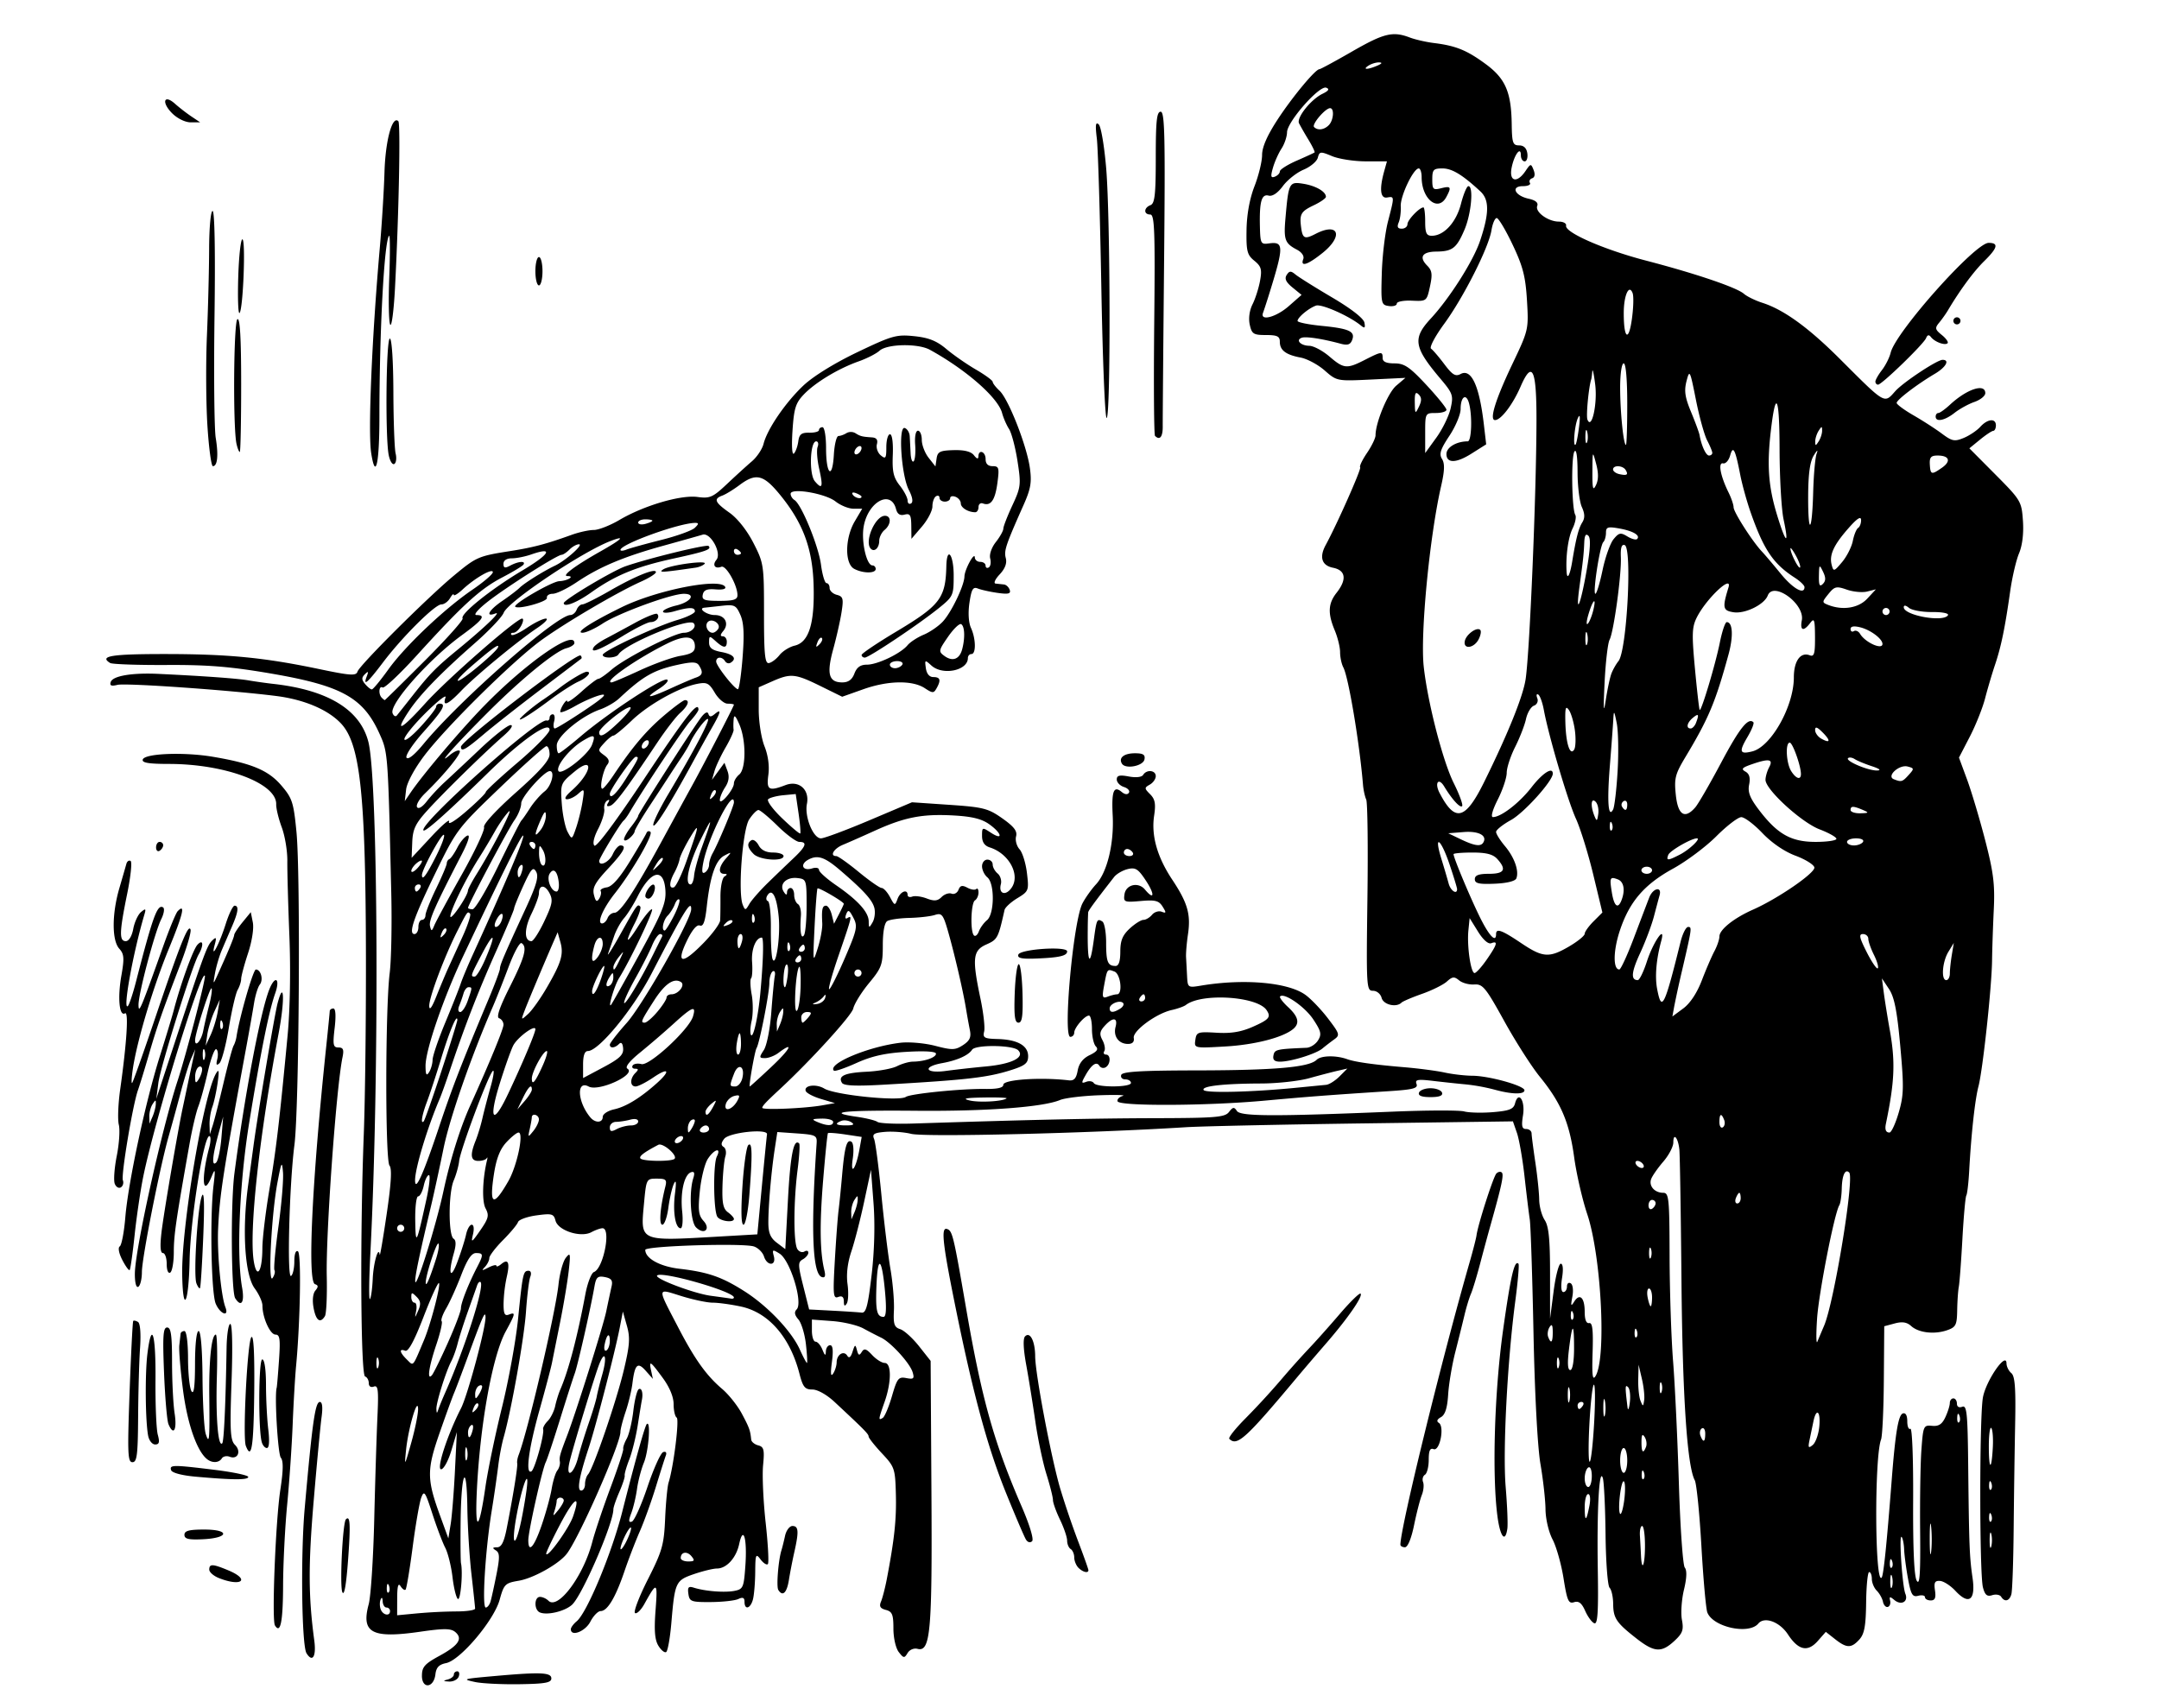 <svg xmlns="http://www.w3.org/2000/svg" viewBox="0 0 214.852 170" height="170mm" width="812.037"><path d="M41.99 166.775c0-.867.27-1.174 1.727-1.968 1.927-1.048 2.374-1.725 1.576-2.388-.428-.354-1.129-.36-3.452-.023-4.838.7-5.919.126-5.15-2.732.211-.78.458-4.559.55-8.396.092-3.837.235-8.435.318-10.22.127-2.712.069-3.21-.354-3.048-.303.116-.506-.022-.506-.344 0-.295-.166-.592-.368-.66-.439-.146-.513-14.054-.13-24.101.142-3.687.237-12.18.211-18.874-.056-15.163-.6-20.006-2.468-22.006-1.284-1.374-3.648-2.384-6.415-2.74-4.509-.578-15.01-1.318-15.835-1.114-.618.152-.797.078-.677-.282.204-.613 2.114-.937 4.77-.81 4.61.221 7.822.454 8.953.649.66.113 1.755.268 2.434.343 5.453.607 8.668 2.565 9.486 5.78.982 3.859 1.097 33.555.198 50.872-.137 2.62-.158 4.68-.048 4.578.11-.102.237-1.011.283-2.021.073-1.609.58-3.343.695-2.38.024.193.334-1.627.69-4.046.454-3.073.539-4.532.283-4.84-.435-.524-.42-15.67.019-19.16.159-1.262.23-4.834.157-7.938-.327-14.016-.327-14.007-1.168-15.875-1.619-3.597-3.749-4.783-10.76-5.99-4.04-.695-6.298-.88-10.419-.858-2.893.016-5.426-.073-5.629-.198-1.114-.689.108-.891 5.374-.891 6.368 0 9.92.344 15.4 1.49 3.146.66 3.704.697 3.842.258.201-.638 6.961-7.372 9.588-9.552 2.246-1.863 2.43-1.944 5.576-2.439 2.334-.367 3.566-.692 6.161-1.626.732-.263 1.717-.479 2.19-.479.472 0 1.621-.449 2.552-.998 2.424-1.43 6.093-2.51 7.76-2.287 1.243.167 1.526.043 2.944-1.293.863-.813 1.98-1.83 2.483-2.26.503-.431 1.022-1.21 1.153-1.732.367-1.464 2.179-4.117 3.96-5.799.979-.925 3.08-2.225 5.364-3.319 3.472-1.662 3.9-1.782 5.67-1.6 1.44.149 2.23.464 3.187 1.27.699.591 2.025 1.513 2.946 2.05.922.536 1.676 1.088 1.676 1.226 0 .138.308.537.684.887.886.826 2.696 5.428 3.013 7.662.205 1.441.096 2.086-.624 3.705-1.783 4.009-1.963 4.548-1.769 5.29.132.506-.073 1.049-.614 1.625-.45.479-.627.885-.398.909l.826.088c.226.024.485.267.576.538.129.387-.131.452-1.205.3-.754-.108-1.637-.303-1.962-.434-.486-.196-.635.054-.838 1.404-.15 1.002-.091 1.982.15 2.514.493 1.08.519 2.602.045 2.602-.194 0-.353.18-.353.402 0 1.244-2.504 1.759-3.624.745-.657-.594-.677-.585-.557.265.078.554.352.88.738.88.697 0 .786.297.332 1.108-.288.515-.388.515-1.177-.002-1.23-.806-3.663-.764-6.111.104l-2.11.748-2.167-1.067c-2.508-1.235-2.952-1.278-4.784-.47l-1.354.597v2.218c0 1.225.257 2.86.574 3.652.359.897.503 1.956.386 2.83-.205 1.53.03 1.672 1.712 1.032 1.328-.504 2.408.45 2.123 1.876-.253 1.269.625 3.426 1.395 3.426.32 0 2.488-.808 4.82-1.795l4.24-1.795 3.719.253c3.383.231 3.859.352 5.271 1.348 1.171.826 1.508 1.266 1.37 1.793-.1.385.054.961.344 1.281.29.32.622 1.387.738 2.371.206 1.737.178 1.81-.958 2.501-.643.391-1.215.918-1.272 1.17-.625 2.802-.698 2.941-1.804 3.432-1.353.6-1.439 1.376-.594 5.381.299 1.42.466 2.898.37 3.286-.152.619.013.711 1.33.746 1.98.053 3.047.651 3.047 1.708 0 .693-.294.935-1.675 1.375-2.364.752-4.367.983-12.665 1.46-2.807.161-4.006.11-4.185-.18-.426-.69.27-1.002 2.474-1.11 1.164-.056 2.514-.303 2.999-.549.485-.246 1.199-.45 1.587-.454 1.146-.011 2.293-.405 2.293-.788 0-.224-1.077-.294-2.91-.188-2.13.123-3.47.42-4.993 1.107-1.146.517-2.16.862-2.256.767-.675-.675 3.43-2.398 6.617-2.777.865-.103 2.426.035 3.47.307 1.688.44 1.991.431 2.765-.075.668-.438.825-.782.681-1.488a69.58 69.58 0 01-.389-2.154c-.285-1.746-1.156-5.49-1.788-7.689-.482-1.674-.618-1.842-1.308-1.619-.424.138-1.565.27-2.535.293-.97.024-1.962.167-2.205.317-.273.17-.44 1.079-.44 2.394 0 1.944-.115 2.259-1.367 3.772-.752.908-1.46 2.05-1.574 2.538-.163.703-4.292 5.233-7.323 8.038-1.341 1.24-1.731 1.655-1.731 1.841 0 .24 4.222.064 5.997-.25l1.235-.218-1.39-.413c-.765-.227-1.449-.586-1.52-.798-.189-.568 1.037-.724 1.852-.236 1.072.644 7.43 1.294 8.114.83.465-.316 5.503-.824 7.849-.792 1.264.018 1.852-.115 1.852-.417 0-.52 3.707-.771 6.514-.44.52.06.742-.184.885-.974.128-.705.524-1.214 1.193-1.535.728-.349.896-.586.615-.867-.213-.214-.388-.991-.388-1.728 0-.738-.134-1.341-.298-1.341-.423 0-1.466 1.211-1.466 1.703 0 .228-.174.414-.387.414-.757 0 .288-11.51 1.206-13.282.287-.553.896-1.409 1.353-1.902 1.108-1.193 1.8-4.05 1.657-6.838-.126-2.439.094-3.017.894-2.353.316.262.586.29.72.076.116-.19-.108-.446-.499-.57-.39-.125-.71-.46-.71-.747 0-.402.275-.47 1.194-.298.72.135 1.289.071 1.432-.16.347-.562 1.254-.47 1.254.127 0 .281-.266.66-.593.843-.551.31-.55.375.032.957.49.49.576.95.398 2.136-.298 1.983.305 4.11 1.804 6.369 1.527 2.3 1.858 3.447 1.565 5.428-.128.864-.214 1.888-.192 2.276.022.388.068 1.236.101 1.883.06 1.158.083 1.174 1.383.957 4.262-.713 8.64-.33 10.376.905.556.396 1.574 1.457 2.262 2.358 1.175 1.539 1.212 1.665.612 2.096-.35.251-.876.656-1.167.9-.64.533-3.135 1.308-4.212 1.308-.552 0-.744-.18-.658-.617.116-.597.28-.635 3.286-.764.39-.016.907-.348 1.15-.737.377-.604.309-.909-.47-2.085-.833-1.26-2.902-2.692-3.305-2.29-.092.093.262.566.786 1.052 1.042.965 1.195 1.626.51 2.195-1.02.846-3.81 1.564-6.73 1.733-3.115.18-3.116.179-2.999-.653.11-.78.245-.825 2.112-.713 1.443.087 2.443-.078 3.616-.597 1.63-.721 1.83-.967 1.352-1.665-.936-1.367-6.448-1.713-8.02-.503-.194.149-.83.376-1.411.505-1.544.342-3.901 2.08-3.777 2.785.067.383-.134.59-.574.59-.927 0-1.482-.76-1.238-1.694.25-.955-.27-1.003-1.087-.099-.491.542-.534.823-.215 1.418.218.409.301.898.184 1.088-.118.19-.046.346.16.346.494 0 .48.95-.019 1.259a.455.455 0 01-.627-.137c-.292-.473-.78-.14-1.397.957-.418.741-.408.819.077.633.304-.117.647-.06.761.125.278.45 3.695.436 3.695-.015 0-.194-.251-.353-.559-.353-.307 0-.492-.198-.41-.441.112-.333 1.946-.444 7.526-.453 7.79-.012 11.179-.312 11.92-1.053.432-.432 1.933-.463 3.042-.063.776.28 2.651.545 5.645.797 1.455.122 3.28.362 4.057.533.776.17 2.021.314 2.768.319 1.654.01 5.17.992 5.17 1.444 0 .439-1.274.411-2.985-.064a19.327 19.327 0 00-2.822-.518c-.784-.071-2.26-.229-3.28-.35-1.553-.184-1.821-.134-1.653.306.166.43-.327.559-2.731.715-6.008.391-7.984.542-12.459.95-5.715.52-14.394.557-14.56.061-.065-.198.167-.439.518-.535.35-.097-.713-.127-2.362-.068-1.65.06-3.396.272-3.88.473-1.732.715-7.343 1.133-14.378 1.07-7.143-.063-9.066.134-5.852.6.94.135 1.867.365 2.061.51.194.146 1.782.218 3.528.162 11.643-.376 18.14-.52 24.14-.534 6.02-.015 6.91-.09 7.313-.616.387-.504.512-.52.787-.102.358.544 3.638.558 15.561.066 3.396-.14 6.571-.149 7.056-.019.485.13 1.781.161 2.88.07 1.617-.135 2.033-.3 2.181-.867.342-1.307 1.028-.287.794 1.18-.173 1.08-.107 1.366.314 1.366.294 0 .537.198.54.441.005.243.174 1.552.377 2.91.203 1.359.374 3.016.38 3.683.008.667.253 1.578.546 2.026.405.618.533 1.895.534 5.313l.001 4.5.355-2.733c.195-1.504.514-2.734.71-2.734.217 0 .268.548.13 1.41-.138.866-.088 1.412.131 1.412.197 0 .357-.248.357-.55 0-.303.168-.446.374-.32.213.133.282.708.16 1.344-.172.906-.139.997.178.489.556-.891 1.052-.42 1.052.998 0 .783.157 1.182.441 1.126.331-.067.417.66.346 2.91-.074 2.314-.006 2.852.295 2.357 1.094-1.794.57-11.944-.833-16.12-.487-1.453-1.07-3.99-1.296-5.64-.474-3.469-1.312-5.437-3.414-8.018-.826-1.015-2.422-3.512-3.547-5.55-1.843-3.337-2.139-3.698-2.981-3.639-.514.036-1.192-.147-1.506-.408-.483-.4-.671-.383-1.218.112-.357.323-1.465.874-2.464 1.226-1 .352-1.922.745-2.05.874-.52.519-1.804.214-1.983-.472-.104-.395-.482-.705-.86-.705-.65 0-.67-.332-.551-9.242.068-5.083.014-9.488-.12-9.79-.135-.3-.279-.96-.32-1.465-.344-4.16-1.44-10.7-1.959-11.69-.177-.336-.322-1.016-.322-1.51s-.238-1.468-.529-2.165c-.712-1.704-.666-2.675.177-3.746 1.047-1.33.918-2.242-.353-2.496-1.12-.224-1.385-1.05-.725-2.263 1.127-2.071 3.572-7.584 3.428-7.729-.096-.095.21-.738.678-1.428.469-.69.852-1.481.852-1.757 0-1.277 1.235-4.24 2.059-4.942l.915-.779-3.41.166c-3.39.165-3.417.16-4.621-.897-.666-.585-1.745-1.164-2.398-1.288-1.483-.282-2.07-.73-2.07-1.58 0-.536-.265-.663-1.383-.663-1.242 0-1.406-.105-1.61-1.033-.137-.627-.028-1.424.278-2.028.277-.548.613-1.599.747-2.335.206-1.138.12-1.439-.57-2-.714-.578-.808-.953-.774-3.07.025-1.54.312-3.112.794-4.35.415-1.068.754-2.466.754-3.106 0-.782.51-1.945 1.545-3.528 1.475-2.257 3.762-5.009 4.162-5.009.104 0 1.569-.793 3.255-1.763 3.158-1.818 4.045-2.033 5.735-1.39.542.206 1.623.453 2.404.55 2.178.27 3.269.712 5.132 2.08 1.98 1.453 2.562 2.792 2.608 5.992.027 1.87.112 2.116.736 2.116.463 0 .744.273.818.794.062.436-.057.794-.265.794-.207 0-.377-.27-.377-.6 0-.95-.66-.067-.92 1.228-.276 1.383.53 1.584 1.374.342.52-.765.549-.769.812-.11.171.432.117.736-.146.824-.23.077-.329.285-.22.462.11.178-.201.323-.692.323-1.24 0-.822.945.552 1.247.698.153.99.395.867.717-.233.608 1.085 1.564 2.156 1.564.442 0 .763.18.715.401-.148.675 3.768 2.389 7.946 3.478 4.943 1.289 9.023 2.672 9.752 3.307.307.267 1.13.669 1.827.893 2.14.686 4.591 2.461 7.727 5.595 4.563 4.56 4.39 4.46 5.502 3.208.779-.878 4.167-3.124 4.712-3.124.747 0 .338.735-.777 1.394-1.755 1.037-3.792 2.59-3.792 2.892 0 .149.754.705 1.675 1.236.922.531 2.192 1.35 2.823 1.821 1.018.76 1.264.808 2.18.429.567-.236 1.306-.73 1.641-1.101.728-.805 1.558-.882 1.558-.144 0 .29-.119.534-.264.541-.146.007-.74.401-1.32.876l-1.057.863 2.597 2.613c2.527 2.545 2.6 2.667 2.734 4.598.087 1.253-.056 2.448-.388 3.242-.289.691-.686 2.395-.883 3.787-.513 3.633-.896 5.486-1.503 7.292-.294.873-.74 2.381-.991 3.352-.251.97-.94 2.694-1.53 3.83l-1.071 2.068.8 2.166c.441 1.191 1.253 3.912 1.806 6.047.827 3.196.978 4.409.86 6.879-.08 1.649-.158 3.95-.173 5.115-.036 2.672-.924 10.888-1.355 12.524-.345 1.31-.721 4.74-.919 8.375-.066 1.211-.195 2.324-.287 2.472-.092.15-.267 2.095-.39 4.325s-.284 4.372-.358 4.76c-.074.388-.146 1.444-.161 2.346-.024 1.463-.133 1.678-.998 1.98-1.267.442-2.836.26-3.581-.415-.428-.387-.887-.46-1.637-.259l-1.043.28-.04 5.324c-.02 2.929-.146 5.605-.277 5.948-.671 1.748-.622 14.427.053 13.752.189-.189.495-3.148 1.007-9.73.366-4.719.66-6.465 1.109-6.615.278-.093.44.197.44.786 0 .512.14.845.311.74.175-.108.294 2.992.273 7.123-.024 4.809.098 7.548.357 7.995.3.52.38-.652.339-4.939-.03-3.09.027-6.73.127-8.089.175-2.38.213-2.466 1.063-2.384.657.063.995-.157 1.323-.864.243-.522.441-1.156.441-1.408s.159-.459.353-.459c.194 0 .353.233.353.518 0 .316.207.439.529.315.456-.175.538.62.592 5.744.086 8.068.13 9.19.433 11.279.326 2.237-.356 2.753-1.709 1.294-.476-.513-1.16-.955-1.52-.982-.524-.038-.625.15-.508.946.109.74 0 .994-.423.994-.313 0-.57-.143-.57-.32 0-.175-.302-.24-.673-.143-.574.15-.725-.104-1.019-1.709-.19-1.036-.363-2.348-.385-2.914-.023-.567-.137-1.123-.255-1.235-.276-.265.07 4.904.381 5.668.315.776-.41 1.182-1.094.615-.45-.375-.524-.363-.425.068.066.286-.04.564-.233.617-.194.053-.41-.179-.48-.515-.069-.336-.347-.832-.617-1.102-.27-.27-.49-.797-.49-1.171 0-.375-.12-.68-.266-.68-.145 0-.28 1.35-.301 3.002-.029 2.36-.173 3.152-.672 3.704-.803.887-1.26.882-2.415-.027l-.927-.729-.797.905c-1.002 1.138-1.934.933-2.974-.654-.822-1.255-2.338-1.809-2.946-1.076-.941 1.133-4.513.353-5.073-1.108-.138-.358-.403-3.33-.59-6.604-.187-3.274-.483-6.22-.658-6.547-.76-1.419-1.22-8.302-1.325-19.794-.06-6.694-.155-12.6-.21-13.125-.121-1.175-.602-1.738-.602-.705 0 .414-.45 1.274-1 1.911-.549.637-1.092 1.417-1.206 1.733-.25.689.346 1.366 1.201 1.366.566 0 .62.537.634 6.292.008 3.46.165 8.183.349 10.495.183 2.312.442 7.775.575 12.14.133 4.367.397 8.133.587 8.372.227.285.198 1.043-.083 2.214-.235.98-.326 2.321-.202 2.982.19 1.014.074 1.34-.752 2.107-1.282 1.188-1.991 1.144-3.757-.235-2.017-1.574-2.32-2.023-2.332-3.462-.006-.69-.167-1.408-.358-1.599-.19-.19-.37-2.563-.4-5.274-.03-2.71-.151-5.245-.27-5.633-.36-1.177-.598 3.123-.503 9.07.07 4.283-.01 5.503-.347 5.373-.24-.092-.648-.646-.907-1.232-.346-.782-.642-1.012-1.108-.864-.55.175-.69-.142-1.044-2.368-.225-1.414-.716-3.158-1.093-3.876-.388-.739-.693-2.039-.703-2.998-.01-.932-.237-2.964-.504-4.516-.288-1.679-.569-6.97-.692-13.053-.114-5.627-.28-10.707-.371-11.29-.09-.581-.324-2.497-.52-4.257-.196-1.76-.537-3.717-.757-4.349l-.4-1.149-14.861.203c-8.174.112-16.131.283-17.683.38-9.604.606-25.973 1-27.34.66-.68-.17-1.844-.258-2.587-.197-1.112.093-1.307.219-1.101.707.137.327.464 2.817.725 5.533.262 2.717.668 6.05.903 7.409.234 1.358.39 3.21.345 4.116-.068 1.378.034 1.684.625 1.871.39.124 1.23.884 1.869 1.69l1.16 1.467.08 13.067c.085 13.866-.097 15.928-1.38 15.593-.365-.095-.793.084-.993.417-.322.534-.397.525-.881-.1-.298-.386-.53-1.408-.53-2.34 0-1.393-.119-1.687-.751-1.852-.565-.148-.685-.355-.482-.835.148-.351.406-1.353.574-2.226.755-3.947.968-5.93.904-8.428-.066-2.576-.122-2.742-1.39-4.096-.726-.776-1.321-1.529-1.322-1.672-.002-.25-.405-.66-3.393-3.443-.78-.726-1.687-1.235-2.204-1.235-.747 0-.942-.24-1.29-1.587-.938-3.634-3.073-6.082-5.818-6.67-.988-.212-2.25-.386-2.805-.386-.555 0-1.964-.297-3.13-.66-2.46-.765-2.44-.974-.305 3.13 1.655 3.181 2.797 4.779 4.375 6.12.65.552 1.533 1.663 1.961 2.469.742 1.396.83 1.641.925 2.57.022.22.336.477.698.572.565.148.634.429.484 1.986-.096.997.02 3.569.257 5.715.237 2.147.335 3.999.218 4.116-.117.117-.444-.093-.727-.467-.471-.623-.516-.517-.53 1.26-.01 1.067-.112 2.298-.23 2.734-.244.912-.835 1.072-.835.227 0-.415-.166-.49-.618-.278-.34.159-1.57.295-2.734.302-1.956.013-2.125-.049-2.233-.813-.095-.665.01-.786.533-.62 1.118.355 3.072.51 4.043.321.873-.17.941-.327 1.095-2.526.188-2.683-.206-4.05-.616-2.14-.296 1.382-1.257 2.44-2.215 2.44-.362 0-1.384.248-2.272.55-1.84.627-1.918.795-2.262 4.842-.128 1.51-.361 2.824-.519 2.921-.157.097-.505-.186-.774-.628-.36-.593-.434-1.527-.28-3.546.216-2.837.143-2.877-1.111-.614-.338.609-.758 1.019-.933.91-.176-.108.398-1.615 1.275-3.348 1.436-2.838 1.607-3.438 1.721-6.057.07-1.599.225-3.211.343-3.584.498-1.57 1.087-6.294.806-6.468-.167-.104-.305-.704-.305-1.333 0-.724-.4-1.689-1.089-2.625-1.25-1.701-1.378-1.778-1.144-.687l.17.794-.707-.801c-.812-.921-1.092-.659-1.328 1.246-.09.717-.394 1.987-.678 2.823-.283.835-.516 1.74-.516 2.01 0 1.23-4.21 10.757-5.385 12.185-.837 1.018-3.3 2.384-4.733 2.626-1.36.23-1.472.342-1.902 1.896-.568 2.056-3.922 6.021-5.332 6.303-.705.141-.98.432-1.06 1.118-.16 1.369-1.343 1.486-1.343.133zm-3.175-6.432a.354.354 0 00-.352-.352c-.194 0-.366-.278-.381-.618-.018-.387-.096-.449-.21-.164-.1.249-.092.685.017.97.224.582.926.707.926.164zm6.615.036c1.019 0 1.85-.126 1.85-.282-.003-.155-.166-1.698-.364-3.428-.198-1.73-.382-4.719-.409-6.642-.064-4.677-.613-3.554-.668 1.367-.023 2.109-.007 3.993.036 4.187.205.91-.039 3.724-.307 3.558-.167-.103-.408-1.078-.536-2.167-.128-1.09-.455-2.412-.728-2.938-.272-.527-.849-2.053-1.282-3.393-.71-2.198-.818-2.351-1.107-1.57-.176.476-.559 2.688-.851 4.916-.292 2.228-.609 4.129-.704 4.223-.094.095-.32-.06-.5-.346-.229-.362-.33-.002-.334 1.19l-.005 1.708 2.029-.192a49.782 49.782 0 013.88-.191zm3.391-1.006c.097-.34.362-1.55.588-2.692.336-1.694.324-2.13-.064-2.375-.372-.236-.347-.303.117-.307.432-.004.691-.508.958-1.858.646-3.278 1.117-6.193 1.05-6.496-.037-.162.026-.533.138-.824.917-2.366 3.671-14.142 3.971-16.982.116-1.094.44-2.284.722-2.646.46-.589.49-.456.295 1.284-.12 1.067-.505 3.369-.856 5.115s-.717 3.572-.813 4.057c-.096.485-.663 2.628-1.262 4.763-1.067 3.809-1.401 6.406-.774 6.019.33-.205 1.296-3.69 1.16-4.186-.044-.156.162-.524.456-.819.294-.294.627-.96.74-1.48.112-.52.342-1.263.511-1.651.813-1.864 1.706-5.26 2.49-9.46.21-1.127.596-2.132.857-2.233.947-.363 1.73-4.359.854-4.359-.207 0-.707.177-1.11.394-1.061.567-3.31-.158-3.569-1.152-.178-.682-.36-.732-1.893-.522-.932.127-1.76.428-1.838.668-.078.24-.753 1.05-1.5 1.8-.745.75-1.356 1.553-1.356 1.782 0 .23-.198.627-.44.884-.365.385-.303.395.352.058.437-.225.794-.304.794-.177 0 .128.213.056.473-.16.709-.589.89-.163.552 1.294a14.373 14.373 0 00-.311 2.617c-.007 1.023.108 1.267.52 1.109.701-.27.676-.133-.31 1.68-1.33 2.448-2.572 9.357-2.877 16.007-.187 4.093.234 3.834.86-.529.237-1.649.975-5.2 1.64-7.892.666-2.692 1.389-6.66 1.607-8.82.462-4.57.514-4.807 1.047-4.807.234 0 .305.252.171.601-.127.33-.318 1.879-.425 3.44-.182 2.663-1.447 9.784-2.226 12.54-.193.678-.434 1.948-.536 2.822a143.32 143.32 0 01-.669 4.586c-.627 3.897-.967 9.525-.575 9.525.168 0 .385-.278.481-.618zm-10.117-1.565c-.113-.282-.197-.198-.214.213-.015.372.068.58.186.463.117-.117.13-.421.028-.676zm149.58-.897c-.089-.344-.168-.148-.175.434-.007.582.066.863.163.624.096-.239.102-.715.013-1.058zm-.003-1.573c-.112-.281-.196-.197-.213.214-.015.371.068.58.186.463.117-.118.13-.422.027-.677zm-24.582-1.52c0-1.068-.127-1.941-.281-1.941-.155 0-.255.436-.222.97.032.534.08 1.407.104 1.94.084 1.771.399 1.003.399-.97zm-94.894 1.061c-.44-.53-1.062-.418-1.062.194 0 .182.337.332.749.332.623 0 .676-.089.313-.526zm123.373-2.906c-.076-.732-.14-.22-.141 1.139-.002 1.358.06 1.957.139 1.33.078-.626.079-1.737.002-2.47zm-135.15-1.046c.799-2.323.135-1.912-1.294.8-.768 1.46-1.388 2.764-1.378 2.9.043.567 2.262-2.506 2.672-3.7zm-3.122.862c.417-1.213.864-2.84.993-3.616.13-.776.384-1.598.564-1.826.181-.228.294-.625.252-.882-.072-.436.008-.722.72-2.584.886-2.311 3.579-10.862 3.89-12.347.202-.97.445-2.103.538-2.517.131-.58-.023-.79-.67-.915-.713-.136-.872.007-1.035.93-.408 2.312-1.66 7.835-1.967 8.675-.178.485-.84 2.55-1.471 4.586-.632 2.038-1.266 3.943-1.41 4.234-.358.726-1.736 6.883-1.736 7.758 0 1.348.578.7 1.332-1.496zm-2.032-.456c.2-.962.443-2.384.54-3.16.296-2.371-.522-.1-1.056 2.934-.5 2.838-.068 3.027.516.226zm-6.602-4.924l.194-3.88-.554 1.851c-.305 1.019-.762 1.852-1.017 1.852-.49 0 .634-3.441 1.98-6.065.664-1.292 2.486-8.09 2.441-9.104-.029-.653-.275-.1-1.73 3.88-.603 1.65-1.234 3.317-1.4 3.705-.168.388-.817 2.177-1.443 3.975-1.28 3.677-1.275 4.59.048 8.218l.826 2.267.23-1.41c.127-.775.318-3.155.425-5.29zm112.9 3.44c.125-.66.071-1.147-.127-1.147-.189 0-.343.582-.343 1.293 0 1.512.163 1.461.47-.147zm-102.07-.51c0-.156-.16-.284-.353-.284-.194 0-.353.145-.353.323 0 .179-.092.615-.205.97-.188.592-.158.589.353-.038.306-.377.558-.813.558-.97zm105.524-1.872c-.268-.43-.673 2.678-.414 3.175.101.194.285-.362.409-1.235.123-.873.126-1.746.005-1.94zm-103.408.247c0-.35.136-.786.3-.97.527-.587 2.822-7.28 3.56-10.38.592-2.487.644-3.226.309-4.41l-.403-1.42-.307 1.587c-.466 2.405-2.376 9.803-3.098 11.995-.948 2.877-1.186 4.233-.742 4.233.21 0 .381-.286.381-.635zm100.19-.797c0-.63-.148-.988-.354-.861-.194.12-.352.605-.352 1.08 0 .473.158.86.352.86.194 0 .353-.485.353-1.079zm5.179-.398c-.113-.281-.196-.198-.213.213-.015.372.068.58.185.463.117-.117.13-.421.028-.676zm-106.065-1.433c.214-.825.692-2.373 1.062-3.44.37-1.067.73-2.258.8-2.646.07-.388.323-1.396.562-2.24.473-1.67.274-2.425-.281-1.068-.436 1.063-2.735 8.632-3.014 9.923-.343 1.585.446 1.106.871-.53zm104.413.264c0-.679-.159-1.234-.353-1.234-.194 0-.353.555-.353 1.234 0 .68.16 1.235.353 1.235.194 0 .353-.555.353-1.235zm-120.329-5.115c-.023-1.33-.976 1.907-1.195 4.057-.173 1.705-.155 1.681.516-.705.382-1.359.688-2.867.679-3.352zm4.862 3.976c-.09-.344-.168-.148-.175.434-.007.582.066.863.162.624.097-.239.103-.715.013-1.058zm112.183-2.792c.112-2.106.09-3.725-.047-3.597-.138.128-.337 1.953-.443 4.057-.107 2.103-.085 3.722.047 3.597.133-.125.332-1.95.443-4.057zm5.154 2.576c.1-.26.04-.696-.133-.97-.23-.361-.317-.233-.32.473-.007 1.054.166 1.243.453.497zm17.242-2.01c.146-1.535-.293-1.922-.585-.515-.1.485-.272 1.306-.381 1.825-.168.798-.12.878.317.516.283-.235.575-1.057.649-1.825zm-11.351.699c0-.4-.152-.633-.337-.518-.186.115-.248.441-.139.726.28.73.476.644.476-.208zm-122.664-.333c.101-.388.04-.617-.136-.508-.176.109-.32.426-.32.706 0 .73.24.626.456-.198zm147.952-1.476c-.112-.282-.196-.198-.213.213-.015.372.068.58.185.463.118-.118.13-.422.028-.676zm-106.22-1.927c.515-1.771.65-1.941 1.424-1.793.735.14.824.058.632-.583-.27-.9-2.166-2.978-3.145-3.445a45.993 45.993 0 01-1.764-.915c-.582-.318-1.97-.646-3.087-.73l-2.028-.151v1.1c0 .606.164 1.101.364 1.101.2 0 .508.358.683.794.245.608.325.65.342.176.012-.34.202-.617.423-.617.274 0 .33.53.179 1.676-.152 1.148-.114 1.509.123 1.146.19-.29.347-.797.35-1.125.007-.77.712-1.208 1.054-.654.179.29.35.16.527-.396.236-.739.281-.755.438-.155.139.531.237.568.476.181.242-.392.444-.333 1.036.302.404.434.967.789 1.25.789.687 0 .68 1.916-.013 3.88-.625 1.772-.637 1.872-.181 1.59.191-.117.604-1.095.917-2.171zm70.95.497c-.083-.438-.156-.162-.16.614-.004.776.065 1.135.154.798.088-.338.091-.973.007-1.412zm-115.427-.797c1.968-4.44 3.951-10.627 3.539-11.04-.096-.095-.25.047-.344.318-.093.27-.508 1.444-.922 2.608-.414 1.164-.871 2.594-1.017 3.177-.146.584-.43 1.378-.631 1.764-.551 1.056-1.518 4.158-1.484 4.76.026.47.05.47.21 0 .098-.29.39-1.005.649-1.587zm3.28 1.049c-.109-.109-.306.087-.439.435-.191.502-.15.543.198.197.24-.24.35-.524.24-.632zm114.452-1.636c-.302-.301-.309-.069-.057 1.998.047.388.151.17.231-.486.08-.655.002-1.336-.174-1.512zm-4.494 1.821c.12-.194.05-.352-.155-.352-.206 0-.374.158-.374.352 0 .194.07.353.156.353.085 0 .253-.159.373-.353zm-1.344-1.675c-.089-.34-.162-.062-.162.617 0 .68.073.957.162.617.089-.34.089-.895 0-1.234zm7.213-.97l-.33-1.412-.035 1.47c-.02.81.082 1.762.226 2.118.244.605.268.6.365-.06.058-.388-.044-1.34-.226-2.116zm-115.412.772c.003-.157-.153-.187-.347-.067-.194.12-.35.487-.348.815.005.514.053.523.348.067.188-.291.344-.658.347-.815zm117.361-.332c-.097-.242-.177-.044-.177.441 0 .486.08.684.177.441.098-.242.098-.639 0-.882zm-120.77-4.043c.714-1.593 1.298-3.135 1.298-3.427 0-.536.74-2.414 1.632-4.137.627-1.211.612-1.357-.139-1.357-.44 0-.874.651-1.47 2.205-.467 1.212-1.137 2.696-1.49 3.297-.352.6-.555 1.178-.451 1.282.104.104-.136 1.155-.534 2.336-.747 2.217-.948 3.628-.433 3.033.16-.184.874-1.639 1.588-3.232zm-6.935 1.574c-.098-.242-.178-.044-.178.441s.08.684.178.441a1.36 1.36 0 000-.882zm117.475 0c-.098-.242-.178-.044-.178.441s.08.684.178.441a1.36 1.36 0 000-.882zm1.53-1.029c0-2.631-.18-2.58-.51.147-.165 1.361-.122 2.029.132 2.029.228 0 .378-.863.378-2.176zm-114.44-.823c.655-1.555 1.677-5.46 1.48-5.657-.093-.093-.785 1.423-1.536 3.37-.918 2.378-1.515 3.482-1.82 3.365-.64-.246-.563.167.164.877.682.666.538.83 1.712-1.955zm38 .44c-.114-1.018-.452-2.133-.751-2.477-.381-.438-.433-.737-.173-.997.658-.658-.64-4.894-1.7-5.555-.701-.437-.748-.415-.57.264.256.983-.67.996-.982.015-.127-.4-.574-.844-.994-.988-1.055-.36-10.818-.058-10.818.336 0 .85 1.45 1.652 3.394 1.88 2.855.334 4.223.808 6.479 2.243 2.311 1.472 4.683 3.97 5.51 5.802.33.732.647 1.33.706 1.33.058 0 .013-.833-.101-1.852zm-19.515-.343c0-.9-.32-.66-.522.394-.082.423.002.67.187.556.184-.114.335-.541.335-.95zm120.836-1.508c1.002-2.339 3.03-14.717 2.498-15.249-.397-.397-.706.267-.74 1.591-.017.723-.127 1.472-.243 1.665-.495.826-2.043 8.73-2.214 11.304-.102 1.543-.089 2.567.03 2.276.119-.29.42-1.005.67-1.587zm-27.003.617c-.004-.706-.091-.835-.32-.473-.173.274-.233.71-.133.97.286.746.459.557.453-.497zm8.36-.154c-.112-.282-.196-.198-.213.213-.015.372.068.58.186.463.117-.117.13-.421.027-.676zm-6.35-1.764c-.112-.281-.196-.198-.213.213-.015.372.068.58.186.463.117-.117.13-.421.027-.676zM41.46 129.071c-.469-.469-.528-.466-.528.026 0 .305.144.555.32.555.176 0 .25.357.166.794-.152.786-.15.786.208-.027.275-.625.236-.946-.166-1.348zm46.609-.558c-.314-3.374-.722-3.66-.847-.594-.103 2.53.034 3.144.701 3.144.262 0 .308-.807.146-2.55zm-1.332-1.61c.28-2.397.351-5.043.192-7.144l-.254-3.336-.678 3.175c-.373 1.746-.944 3.968-1.27 4.939-.384 1.141-.52 2.29-.387 3.259.114.822.08 1.695-.076 1.94-.2.315-.284.254-.288-.21-.004-.451-.179-.589-.562-.442-.494.19-.532-.213-.339-3.578.12-2.085.288-4.347.373-5.026.085-.68.245-2.267.355-3.528.245-2.811.466-3.604.924-3.32.202.124.26.841.136 1.68-.265 1.795.319 1.018.658-.877l.23-1.281-1.628-.244c-.895-.135-1.674-.193-1.73-.13-.057.063-.273 2.179-.48 4.701-.358 4.367-.32 7.118.123 8.942.142.582.066.783-.254.676-.934-.311-1.105-4.716-.516-13.296.055-.796-.079-.865-1.926-.996l-1.984-.14-.26 1.702c-.343 2.243-.633 5.598-.633 7.306 0 1.034.209 1.53.844 2.01l.843.638.268-4.995c.236-4.387.574-6.062 1.113-5.522.087.087.016 1.267-.159 2.622-.406 3.159-.418 7.263-.021 7.89.17.267.484.376.7.243.216-.133.392-.082.392.114 0 .195-.247.494-.549.663-.495.277-.491.536.04 2.648l.587 2.34 2.343.123c1.288.068 2.586.154 2.885.192.437.056.63-.678.988-3.738zm77.667 2.22c0-.485-.136-.882-.304-.882-.167 0-.228.397-.135.882s.23.882.304.882c.074 0 .135-.397.135-.882zm-91.37.009c0-.596-7.177-2.65-7.64-2.187-.299.298 3.67 1.797 5.348 2.02.97.13 1.883.257 2.028.284.146.028.265-.025.265-.117zm-28.902-10.593c.658-3.08 1.662-6.296 2.643-8.466 1.962-4.342 3.33-7.664 3.33-8.085 0-.275-.196-.565-.435-.645-.297-.098.041-1.09 1.06-3.116 1.499-2.975 1.77-3.991 1.17-4.363-.177-.11-.755.953-1.284 2.36-.528 1.408-1.237 3.195-1.574 3.97-2.176 5.012-4.288 11.085-4.906 14.112-.397 1.94-.948 4.48-1.224 5.644-1.178 4.955-1.625 7.088-1.591 7.585.06.88 2.085-5.602 2.81-8.996zm-.744 6.765c.237-.742.348-1.433.246-1.534-.192-.193-1.309 3.258-1.267 3.917.027.432.399-.434 1.021-2.383zm2.994-2.443c.114-.534.367-.97.56-.97.206 0 .258.405.124.97-.205.869-.13.826.728-.41.827-1.195.898-1.49.527-2.185-.377-.703-.307-2.93.15-4.818.059-.24.04-.317-.041-.172-.082.146-.453.265-.825.265-.77 0-.85-.577-.278-2.006.22-.546.524-1.549.678-2.228.154-.679.522-2.091.818-3.139.297-1.047.391-1.756.21-1.574-.466.465-3.234 7.88-3.34 8.947-.05.485-.292 1.358-.54 1.94-.535 1.25-.544 5.477-.013 5.805.251.155.258.615.021 1.443-.597 2.082-.336 2.72.355.866.362-.97.752-2.2.866-2.734zm117.903 1.41c-.098-.242-.178-.043-.178.442s.08.683.178.44c.098-.242.098-.639 0-.881zM42.44 119.334c.288-1.31.397-2.381.242-2.381-.155 0-.386.476-.514 1.058-.128.582-.379 1.058-.557 1.058-.179 0-.309 1.072-.289 2.382.04 2.59.113 2.451 1.118-2.117zm29.027 3.74l3.9-.224.452-4.8c.249-2.641.478-4.96.51-5.154.1-.601-3.764-.195-4.263.448-.317.408-.33.637-.05.81.214.133.291.552.17.932-.12.38-.249 1.687-.286 2.906-.053 1.734.064 2.311.534 2.656.331.242.602.541.602.665 0 .412-1.365.234-1.65-.215-.39-.616-.427-5.248-.048-5.997.474-.94-.25-.751-.894.232-.306.467-.664 1.898-.796 3.18-.197 1.93-.135 2.447.363 2.997.754.833.05 1.438-.747.641-.551-.55-.712-3.499-.268-4.899.164-.518.097-.69-.225-.583-.682.227-1.083 2.001-.884 3.9.098.928.03 1.675-.153 1.675-.525 0-.792-1.63-.564-3.444.146-1.154.11-1.452-.115-.965-.179.388-.424 1.46-.545 2.38-.121.923-.39 1.677-.596 1.677-.357 0-.224-1.7.298-3.793.172-.689.06-.793-.848-.793-1.04 0-1.048.015-1.28 2.513-.35 3.776-.5 3.71 7.383 3.256zm2.416-4.974c.134-2.085.396-3.943.58-4.127.4-.4.427.885.106 5.008-.125 1.6-.385 2.91-.58 2.91-.227 0-.265-1.337-.106-3.79zm-33.655 4.144a.354.354 0 00-.353-.352.354.354 0 00-.353.352c0 .194.159.353.353.353a.354.354 0 00.353-.353zm45.125-2.822c.017-.47-.019-.47-.323 0-.188.291-.333.847-.322 1.235l.02.705.302-.705c.167-.388.312-.944.323-1.235zm79.405.332c0-.182-.159-.332-.353-.332-.194 0-.352.248-.352.55 0 .303.158.452.352.332.194-.12.353-.367.353-.55zm8.467-.508c0-.291-.063-.53-.139-.53-.076 0-.23.239-.342.53-.111.29-.049.529.139.529s.342-.238.342-.53zM50.59 117.55c.87-1.52 1.564-4.833 1.012-4.833-.17 0-.714.437-1.209.97-.636.686-1 1.618-1.24 3.177-.479 3.105-.062 3.304 1.437.686zm-6.905-5.362c1.32-3.95 2.23-6.302 4.972-12.836.602-1.434 1.094-2.76 1.094-2.946 0-.37.416-1.344 2.551-5.962 1.08-2.338 1.326-3.194 1.055-3.679-.3-.537-.491-.33-1.274 1.382-.507 1.107-.921 2.128-.921 2.268 0 .14-.816 2.08-1.813 4.31-1.757 3.932-3.115 7.433-4.584 11.819-.39 1.164-.846 2.434-1.012 2.822-1.223 2.852-2.456 6.94-2.447 8.114.01 1.187.808-.589 2.38-5.292zm119.836 3.704c-.12-.194-.376-.352-.57-.352-.194 0-.255.158-.135.352.12.194.377.353.57.353.195 0 .255-.159.135-.353zm-96.396-.558c.336-.336-1.165-1.632-1.615-1.395-1.453.763-1.968 1.163-1.764 1.368.288.287 3.096.31 3.379.027zm.794-1.911c.12-.194.059-.353-.135-.353s-.451.159-.571.353c-.12.194-.06.353.135.353.194 0 .45-.159.57-.353zm-14.288-2.008c0-.475-.702-.67-.71-.197-.003.146-.094.662-.203 1.147-.19.85-.178.858.358.197.305-.377.555-.893.555-1.147zm9.15.597c.4 0 .728-.177.728-.394 0-.236-.318-.309-.794-.181-.436.117-1.071.215-1.411.217-.34.003-.617.249-.617.547 0 .426.145.463.682.176.375-.2 1.01-.365 1.411-.365zm6.367-.462c.003-.157-.153-.187-.347-.067-.195.12-.35.486-.348.814.005.514.053.524.348.068.188-.291.344-.658.347-.815zm1.416.815c0-.194-.149-.353-.332-.353-.182 0-.43.159-.55.353-.12.194.03.352.332.352.303 0 .55-.158.55-.352zm118.386-1.633c.508-1.747.526-2.543.155-6.615-.321-3.53-.588-4.88-1.124-5.687l-.703-1.058.184 1.41c.102.777.369 2.444.594 3.705.572 3.205.494 5.125-.38 9.348-.122.592-.006.882.354.882.188 0 .602-.893.92-1.985zm-17.368.74c-.28-.73-.476-.644-.476.208 0 .4.152.632.337.518.186-.115.248-.442.14-.727zm-88.67.187c0-.194-.516-.342-1.147-.328-.96.02-1.032.074-.44.328.974.419 1.587.419 1.587 0zm1.796.027c-.274-.173-.71-.233-.97-.133-.747.286-.557.46.497.453.706-.004.834-.09.473-.32zm-40.778-5.086c.873-2.652 1.585-4.94 1.582-5.085-.015-.71-.78 1.107-1.598 3.794-.502 1.65-1.141 3.597-1.419 4.329-.503 1.322-.666 2.3-.329 1.962.098-.098.891-2.347 1.764-5zm16.051 4.558c0-.277.506-.612 1.133-.75 1.18-.26 2.599-1.127 4.247-2.6 1.407-1.257 1.19-1.615-.347-.571-.724.492-1.517.894-1.763.894-.566 0-.58-.784-.024-1.34.329-.33.324-.424-.021-.424-.245 0-.355-.143-.247-.32.109-.175.502-.24.874-.142.792.207 4.74-3.443 5.13-4.741.34-1.136-.047-.993-1.912.705a93.514 93.514 0 01-3.334 2.869c-1.08.876-1.541 1.46-1.28 1.621.93.575-2.847 2.318-3.855 1.779-1.241-.664-1.126 1.517.162 3.067.49.589 1.237.56 1.237-.047zm-9.445-2.234c1.41-2.974 2.742-6.126 2.742-6.49 0-.5-1.75.778-2.192 1.602-.22.41-.833 2.133-1.361 3.83-1.12 3.598-.671 4.183.81 1.058zm20.427 1.236c.383-.72.368-.749-.164-.31-.323.266-.587.624-.587.794 0 .539.313.337.75-.484zm2.427-.625c.277-.517.218-.598-.33-.455-.366.096-.743.466-.836.821-.214.822.681.54 1.166-.366zm-20.464-1.09c0-.617-.344-.295-.89.833l-.556 1.146.723-.833c.397-.458.723-.974.723-1.146zm47.242.871c.081-.07-.95-.108-2.293-.085-1.787.03-2.157.109-1.381.293.967.228 3.322.096 3.674-.208zm28.781-1.052c1.358-.133 2.716-.266 3.016-.294.301-.027.9-.404 1.332-.835l.785-.786-.979.224c-.538.123-1.81.455-2.828.739-1.017.283-3.16.519-4.762.523-3.772.012-5.975.262-5.734.652.197.32 4.8.208 9.17-.223zm-55.086-.92c.314-1.202-.385-1.615-.816-.482-.467 1.227-.463 1.27.122 1.27.269 0 .58-.355.694-.788zm2.89-1.153c1.904-1.786 2.33-2.624.711-1.4-.376.285-.975.518-1.33.518-.591 0-.602-.069-.123-.8.294-.449.62-2.095.745-3.76.121-1.63.278-3.26.348-3.62.07-.362-.024-.565-.208-.452-.184.114-.335.634-.335 1.156 0 1.026-.978 6.003-1.273 6.481-.18.29-.799 3.817-.67 3.817.037 0 .998-.873 2.136-1.94zm-22.732-.172c.349-.779.523-1.415.387-1.413-.36.003-1.482 2.073-1.482 2.73 0 .772.347.353 1.095-1.317zm7.99-1.671c-.044-.519-.186-.672-.413-.444-.419.418-.911.453-.911.065 0-.155.754-1.126 1.675-2.157 1.59-1.779 6.382-10.214 6.42-11.302.038-1.065-.703.136-3.943 6.388-1.84 3.552-5.254 7.706-6.333 7.706-.322 0-.481.444-.481 1.345v1.346l2.025-1.078c1.61-.857 2.012-1.241 1.96-1.87zm-18.963 1.137c.006-.388.573-2.055 1.26-3.704s1.379-3.395 1.538-3.88c.16-.485.689-1.755 1.176-2.823 3.342-7.323 5.213-11.743 5.042-11.914-.143-.144-2.028 3.641-5.961 11.974-1.985 4.203-3.763 9.385-3.755 10.944.004.883.088 1.039.347.638.188-.29.347-.847.353-1.235zm55.055.656c2.586-.24 3.921-.91 3.217-1.614-.526-.527-4.247-.569-4.583-.052-.363.56-1.49 1.064-2.977 1.333-2.001.36-1.685 1.058.352.778a114.05 114.05 0 013.991-.445zm-24.364-2.243c0-.582-.061-1.058-.136-1.058-.075 0-.206.476-.292 1.058-.085.582-.024 1.058.137 1.058.16 0 .291-.476.291-1.058zm1.93-5.115c.291-3.162.35-5.47.142-5.469-.595.001-1.06 1.169-.968 2.437.056.778.012 1.505-.099 1.615-.11.11-.083.843.06 1.628.144.784.14 1.963-.008 2.618-.148.656-.168 1.293-.045 1.416.238.238.704-1.917.918-4.245zm2.274 1.94c.017-.47-.02-.47-.323 0-.188.29-.333.847-.323 1.235l.02.705.303-.705c.167-.388.312-.944.323-1.235zm-12.525-.027c.502-.597.913-1.232.913-1.411 0-.18.219-.326.486-.326.698 0 1.413-.933.94-1.226-.702-.433-1.602.188-2.66 1.835-1.304 2.029-1.383 2.213-.943 2.213.193 0 .761-.488 1.264-1.085zm15.024.556c.36-.433.336-.53-.133-.53-.315 0-.572.239-.572.53 0 .291.06.53.133.53.073 0 .33-.239.572-.53zm-26.027-2.96c1.446-2.492 1.693-3.322 1.35-4.537l-.273-.97-.383.882c-1.04 2.389-2.543 5.97-2.89 6.882-.385 1.012-.382 1.016.33.372.395-.357 1.235-1.54 1.866-2.629zm114.937-.707c.416-1.088.98-2.399 1.255-2.914.274-.515.5-1.178.5-1.473 0-.674 1.442-1.825 3.333-2.662 2.49-1.1 6.224-3.67 6.116-4.206-.056-.278-.902-.803-1.881-1.167-1.1-.41-2.358-1.27-3.295-2.253-.833-.875-1.779-1.586-2.1-1.582-.323.004-1.44.862-2.483 1.905-1.043 1.044-2.979 2.49-4.301 3.216-2.88 1.579-4.36 3.308-5.314 6.217-.65 1.982-.668 3.827-.035 3.821.142 0 .783-1.39 1.426-3.087.642-1.696 1.338-3.527 1.547-4.068.374-.967 1.297-1.153 1.027-.207-.077.267-.326 1.2-.555 2.073-.228.873-.843 2.51-1.366 3.64-.89 1.92-.96 2.71-.241 2.71.167 0 .573-.834.902-1.852.636-1.967 1.9-3.765 1.426-2.029-.489 1.79-.638 3.516-.408 4.74.447 2.382.73 1.817 2.33-4.652.204-.824.543-1.499.754-1.499.4 0 .388.08-.618 4.41a107.516 107.516 0 00-.759 3.485l-.185 1.015 1.085-.802c.68-.503 1.366-1.54 1.84-2.78zM44.621 96.314c.266-.582.906-1.986 1.421-3.12.516-1.134.848-2.153.736-2.264-.253-.253-.264-.237-1.232 1.667-1.304 2.565-2.851 6.675-2.83 7.519.012.51.265.166.72-.98.386-.97.92-2.24 1.185-2.822zm1.921 3.299c.467-1.34.468-1.359.076-1.359-.172 0-.392.278-.49.618-.097.34-.291.895-.431 1.234-.143.349-.099.618.102.618.196 0 .53-.5.743-1.111zm33.129-1.396c.033-1.204-.029-2.102-.137-1.993-.348.347-.585 4.593-.245 4.383.177-.11.348-1.185.382-2.39zm31.806 2.168c.286-.18.412-.436.28-.567-.323-.323-1.328.087-1.328.542 0 .448.366.457 1.048.025zm-47.834-5.43c2.286-4.18 2.659-5.098 2.575-6.35-.153-2.286-1.46-1.99-2.774.63-.396.79-.997 1.752-1.336 2.14-.34.388-.782 1.182-.983 1.764-.2.582-.475 1.376-.61 1.764-.135.388.42-.485 1.232-1.94 1.666-2.985 1.688-3.015 1.964-2.74.11.111-.128.846-.53 1.633-1.062 2.083-.88 2.251.336.313.579-.922 1.19-1.676 1.358-1.676.27 0-2.13 5.029-3.283 6.88-.435.697-1.12 2.984-.792 2.645.093-.097 1.372-2.375 2.843-5.063zm.578-5.785c.01-.482.658-1.305.865-1.098.278.278-.164 1.363-.556 1.363-.173 0-.312-.12-.31-.265zm.737 5.91c.432-.874.848-1.707.924-1.853.076-.145-.01-.264-.192-.264s-.542.516-.8 1.146c-.26.63-.993 2.075-1.631 3.21-.638 1.133-1.157 2.245-1.152 2.469.009.444 1.604-2.19 2.85-4.709zm17.159 4.233c.092-.34.04-.39-.148-.141-.16.213-.53.488-.82.61-.372.158-.328.2.147.142.372-.045.741-.32.82-.611zm31.84 0c0-.194-.07-.353-.155-.353-.086 0-.254.159-.374.353-.12.194-.05.353.155.353.206 0 .374-.16.374-.353zm-2.793-.353c.585 0 .356-2.029-.256-2.264-.731-.28-.718-.298-1.026 1.35-.228 1.217-.186 1.353.35 1.147.334-.128.754-.233.932-.233zM59.83 97.366c.232-.676.365-1.228.296-1.228-.216 0-1.202 2.06-1.202 2.51 0 .685.447.051.906-1.282zm24.284-2.103c1.18-2.746 1.25-3.085.805-3.932-.407-.778-.522-.832-.713-.335-.134.35-.084.504.122.377.5-.31.475-.2-.871 3.712-.671 1.95-1.088 3.464-.927 3.364.161-.1.874-1.533 1.584-3.186zm-23.079 2c-.005-.514-.053-.523-.347-.067-.447.69-.447 1.158 0 .882.194-.12.35-.486.347-.815zm17.356-.219c.077-.665.015-1.132-.138-1.037-.276.17-.407 2.247-.141 2.247.075 0 .2-.544.279-1.21zm115.647-.156c0-.364.089-1.198.197-1.853l.198-1.19-.538.882c-.609.998-.745 2.822-.21 2.822.194 0 .353-.298.353-.661zM48.297 95.455c1.097-2.55.914-2.877-.31-.552-1.169 2.223-1.192 2.293-.748 2.293.17 0 .646-.783 1.058-1.74zm37.438 1.388a.354.354 0 00-.353-.352.354.354 0 00-.353.352c0 .194.16.353.353.353a.354.354 0 00.353-.353zm62.217-1.341c1.045-1.508 1.152-1.897.447-1.626-.293.112-.809-.341-1.316-1.158l-.834-1.343-.123 1.226c-.154 1.54.237 4.242.613 4.242.156 0 .702-.603 1.213-1.341zm-86.234-.07c.396-.831.388-.842-.129-.197-.302.377-.549.84-.549 1.03 0 .447.163.247.678-.833zm124.772-.385c-.312-.624-.566-1.348-.566-1.61 0-.26-.241-.474-.535-.474-.43 0-.355.356.376 1.799.502.99.997 1.714 1.101 1.61.104-.105-.065-.7-.376-1.325zm-75.002-.337c0-1.091.22-1.632.933-2.293.513-.476 1.13-.865 1.368-.865.239 0 .624-.229.856-.508.232-.28.664-.416.96-.302.458.176.472.1.093-.507-.374-.598-.724-.689-2.178-.561-1.644.144-1.728.11-1.618-.661.138-.98 1.382-1.27 2.04-.477.922 1.11 1.002.5.113-.857-.787-1.201-1.05-1.371-1.831-1.181-.502.122-1.11.476-1.353.786-1.926 2.469-2.562 3.336-2.583 3.523a37.89 37.89 0 00-.041 1.627c-.042 3.523.221 3.974.611 1.05.264-1.982.318-2.094.842-1.77.207.128.376 1.07.376 2.093 0 1.942.158 2.33.941 2.33.315 0 .47-.472.47-1.427zm-51.506-.756c0-.902-.581-.794-.836.155-.388 1.447-.257 1.928.318 1.168.285-.377.518-.972.518-1.323zm17.51-2.717c-.195-2.02-.655-2.884-1.128-2.118-.154.248-.132.5.048.56.18.06.315 1.26.301 2.667-.014 1.407.058 2.795.16 3.086.336.955.807-2.238.619-4.195zm2.246 4.195c0-.194-.07-.352-.156-.352s-.254.158-.374.352c-.12.194-.05.353.156.353.206 0 .374-.159.374-.353zm2.09-3.527c-.076-1.396.001-1.764.372-1.764.19 0 .448.404.572.898l.225.898.487-.939c.268-.516.487-.986.487-1.045 0-.197-2.505-1.659-2.617-1.528-.061.07-.193 1.795-.293 3.832-.175 3.577-.164 3.65.316 2.117.274-.873.477-1.984.45-2.47zm-11.779 1.908c.866-.891 1.593-1.884 1.615-2.205.022-.322.036-1.378.031-2.348-.005-.969.176-1.88.4-2.023.303-.192.295-.262-.03-.266-.627-.008-.546-.714.176-1.528.598-.675.593-.684-.16-.288-.873.457-1.417 2.041-1.75 5.092-.163 1.499-.348 1.998-.693 1.866-.3-.116-.772.452-1.307 1.57-1.094 2.286-.426 2.336 1.718.13zm86.122.37c.842-.493 1.53-1.056 1.53-1.251 0-.195.396-.75.88-1.234l.88-.88-.91-3.778c-.5-2.078-1.277-4.584-1.727-5.568-.806-1.765-2.716-8.244-3.192-10.826-.134-.73-.383-1.413-.553-1.518-.17-.105-.214.054-.1.354a.563.563 0 01-.335.753c-.299.115-.652.712-.785 1.326-.133.615-.619 1.866-1.08 2.781-.461.915-.839 2.072-.839 2.57 0 .498-.4 1.693-.887 2.657-.527 1.04-.723 1.752-.483 1.752.807 0 2.632-1.41 3.84-2.968 1.104-1.423 2.12-2.073 2.115-1.353-.005.73-2.857 3.894-4.158 4.612-.817.451-1.485.984-1.485 1.184 0 .2.397.835.882 1.412.942 1.12 1.42 2.47 1.137 3.209-.107.278-.934.484-2.155.535-1.57.066-1.98-.028-1.98-.452 0-.388.385-.534 1.41-.534 1.534 0 1.774-.426.828-1.472-.427-.472-1.09-.645-2.47-.645-1.037 0-1.885.074-1.885.163 0 .342 1.494 3.935 2.526 6.074.97 2.01 1.707 2.821 1.707 1.877 0-.601.567-.399 2.47.882 2.188 1.472 2.809 1.516 4.82.338zm-77.603-.228c-.113-.281-.197-.198-.214.213-.015.372.068.58.186.463.117-.117.13-.421.027-.676zm1.522.419c0-.194-.07-.353-.155-.353-.086 0-.254.159-.374.353-.12.194-.05.353.156.353.205 0 .373-.159.373-.353zm-6.247-.706c.101-.388.04-.705-.136-.705-.175 0-.32.317-.32.705 0 .389.062.706.136.706.074 0 .218-.317.32-.706zM54.169 91.68c.81-1.711.88-2.103.502-2.81-.456-.85-1.039-.823-1.039.048 0 .275-.34 1.201-.758 2.059-.721 1.485-.714 2.692.016 2.692.186 0 .762-.895 1.28-1.989zm-9.777.745c-.109-.108-.306.088-.439.436-.191.502-.15.543.198.197.241-.24.35-.524.24-.633zM80.27 90.08c-.004-2.515-.028-2.587-.916-2.69-1.097-.128-1.838.606-1.366 1.352.222.352.328.376.332.077.003-.243.164-.441.358-.441.194 0 .353.308.353.685 0 .376.167.788.371.914s.339.651.3 1.167c-.118 1.55.017 2.395.309 1.935.145-.228.261-1.577.259-2.999zm17.948 1.506c.752-.624.78-3.652.04-4.267-.292-.241-.53-.737-.53-1.101s.238-.662.53-.662c.29 0 .529.218.529.486 0 .267.221.67.492.894.271.225.416.703.322 1.062-.252.964.47 1.21 1.063.363.898-1.283-.25-3.412-2.168-4.02-.524-.167-.768-.53-.768-1.143 0-.877.021-.885.882-.32 1.247.816 1.102.06-.161-.84-.767-.545-1.726-.78-3.616-.881-3.061-.165-4.824.18-7.78 1.522-1.21.55-2.638 1.18-3.171 1.401-.91.377-1.347 1.123-.658 1.123.172 0 1.18.714 2.24 1.587 1.061.873 2.084 1.588 2.274 1.588.19 0 .564.407.83.905.469.875.494.88.754.176.273-.736.998-1.017.998-.387 0 .188.21.261.468.162.258-.098.904-.014 1.436.188.75.286 1.083.253 1.482-.147.283-.283.728-.433.988-.333.26.1.571-.072.69-.383.167-.432.372-.481.882-.209.365.196.764.256.887.133.122-.123.223.033.223.344 0 .312-.16.666-.353.786-.401.247-.485 3.102-.102 3.484.138.138.358-.04.49-.394.131-.355.494-.858.807-1.117zm-56.581.672c0-.388.158-.705.352-.705.194 0 .353-.21.353-.467 0-.256.476-1.45 1.059-2.651.582-1.202 1.058-2.328 1.058-2.503 0-.175.119-.37.264-.435.146-.065.503-.581.794-1.148.291-.566.744-1.101 1.007-1.188.294-.097.065.64-.594 1.912-2.638 5.093-3.275 6.534-3.138 7.104.13.542.18.53.436-.095.16-.388 1.375-2.635 2.702-4.994 1.327-2.358 2.334-4.501 2.238-4.762-.104-.282 1.183-1.682 3.173-3.452 2.405-2.137 3.348-3.207 3.348-3.792 0-.448-.141-.815-.314-.815-.173 0-2.248 1.852-4.611 4.116-4.202 4.025-4.343 4.21-6.374 8.378-2.219 4.553-2.79 6.203-2.144 6.203.215 0 .39-.318.39-.706zm25.417-1.092c.406-.795.65-1.532.545-1.638-.106-.106-.307.108-.446.475-.14.367-.46.878-.714 1.134-.441.447-.644 1.474-.291 1.474.093 0 .5-.65.906-1.445zm-17.157.513c.337-.876-.034-.996-.483-.156-.217.405-.247.735-.066.735.18 0 .427-.26.55-.58zm22.97-.058c-.109-.109-.393 0-.633.24-.346.35-.305.39.198.198.348-.132.543-.33.435-.438zm14.144-1.259c-.197-.785-1.06-1.737-3.394-3.74-1.545-1.326-2.247-1.563-3.171-1.068-.88.47-.574 1.176.379.874.371-.118.676-.053.676.145 0 .198.754.878 1.675 1.512 2.186 1.504 3.26 2.688 3.274 3.608.01.692.036.699.385.099.205-.354.285-.997.176-1.43zm-26.55 1.014c.112-.29.42-.529.684-.529.581 0 1.986-2.124 4.674-7.063 1.106-2.033 2.49-4.57 3.077-5.637 1.274-2.318 4.138-7.862 4.138-8.01 0-.057-.283-.104-.63-.104-.346 0-.92-.492-1.275-1.094-.567-.958-.784-1.067-1.752-.876-1.822.36-4.839 2.05-6.506 3.646-.862.825-1.681 1.5-1.821 1.5-.14 0-.554.331-.921.737-.654.722-.654.747-.002 1.223.476.349.563.615.307.939-.422.532-.804 2.393-.492 2.39.119-.001.613-.597 1.098-1.323 1.877-2.812 3.233-4.418 5-5.927 1.01-.862 1.965-1.567 2.122-1.567.516 0 .3.584-.47 1.268-.416.37-1.444 1.704-2.286 2.965-3.114 4.665-4.202 6.125-4.68 6.281-.326.107-.396.01-.21-.293.175-.283.14-.366-.096-.22-.207.127-.335.51-.284.848.05.339-.223 1.222-.608 1.962-.425.817-.573 1.473-.376 1.67.197.196 2.162-2.444 5.005-6.726 4.096-6.167 5.35-7.762 5.35-6.805 0 .135-.372.651-.825 1.147-.677.74-4.688 6.78-6.055 9.117-.194.332-.45.683-.57.78-.317.256-2.428 3.74-2.428 4.008 0 .604.993.12 1.347-.657.22-.485.564-.882.762-.882.683 0 .356.613-1.244 2.33-1.288 1.384-1.561 1.894-1.387 2.589.167.664.288.75.523.372.168-.272.234-.61.147-.75-.087-.141.19-.308.614-.37.521-.077 1.267-.919 2.288-2.583.833-1.358 1.577-2.628 1.654-2.822.076-.194.255-.244.399-.111.293.272-1.844 3.963-3.536 6.108-1.198 1.518-1.828 2.999-1.276 2.999.186 0 .43-.239.542-.53zM62.1 83.53c0-.192.317-.752.705-1.246.388-.493.706-.986.706-1.096 0-.206 5.109-8.202 6.211-9.721.388-.534.679-.696.769-.427.11.332.26.337.639.023.692-.574.618-.208-.269 1.34-.42.734-1.253 2.235-1.852 3.336-2.33 4.286-3.873 6.755-3.994 6.392-.07-.209.615-1.627 1.522-3.152 2.51-4.222 4.1-7.23 3.917-7.411-.167-.168-1.345 1.39-1.774 2.346-.131.291-.514.94-.851 1.442-.338.501-.852 1.281-1.143 1.732-.291.452-1.204 1.848-2.029 3.103-.824 1.256-1.499 2.401-1.499 2.546 0 .145-.238.46-.53.702-.29.242-.528.282-.528.09zm12.94 7.604c-.112-.282-.195-.198-.212.213-.016.372.068.58.185.463.117-.117.13-.421.028-.676zm-28.473-2.499c.006-.149.38-.863.83-1.587 1.657-2.662 3.85-6.939 3.2-6.244-.367.394-.974 1.267-1.347 1.94a63.074 63.074 0 01-1.576 2.635c-1.316 2.072-2.858 5.213-2.857 5.821 0 .513 1.727-2.019 1.75-2.565zm3.02-2.462c1.159-2.377 2.189-4.401 2.29-4.498.102-.097.488-.653.86-1.235.37-.582 1.031-1.34 1.468-1.683.682-.537 1.055-2.04.5-2.011-.577.029-2.836 2.581-2.836 3.204 0 .404-.302 1.158-.67 1.676-.637.894-4.621 8.415-4.621 8.723 0 .08.203.145.452.145.25 0 1.4-1.944 2.558-4.321zm26.8 1.72c.776-.758 1.927-1.864 2.558-2.458 1.263-1.19 1.429-1.643.6-1.643-.3 0-1.27-.715-2.156-1.588-.885-.873-1.747-1.587-1.915-1.587-.168 0-.582.422-.92.939-.66 1.006-1.133 7.27-.642 8.49.235.583.28.577.658-.076.223-.386 1.041-1.32 1.817-2.078zM75 85c-.632-.632-.703-1.076-.219-1.375.184-.114.507.115.718.509.252.471.74.715 1.429.715.575 0 1.046.159 1.046.353 0 .566-2.366.406-2.974-.202zm86.368 4.583c.379-.988.23-1.83-.366-2.059-.79-.303-.841-.19-.598 1.312.224 1.378.608 1.675.964.747zM41.814 88.377c.12-.194.05-.353-.156-.353-.205 0-.373.159-.373.353 0 .194.07.353.155.353.086 0 .254-.16.374-.353zm13.793-.53c-.122-1.137-.519-1.525-.911-.89-.331.536.149 1.773.688 1.773.174 0 .274-.398.223-.883zm89.395.643c0-.132-.34-1.243-.754-2.47-.87-2.575-1.586-3.063-.813-.554.284.922.61 2.033.727 2.47.19.715.84 1.143.84.554zm-76.695-2.766c1.302-3.67 1.354-4.028.339-2.32-.508.855-.967 1.807-1.019 2.117-.052.31-.285.91-.518 1.333-.524.953-.547 1.623-.05 1.457.206-.069.768-1.233 1.248-2.587zm.766 1.421c.04-.483.374-1.713.742-2.734 1.16-3.216 1.144-3.332-.114-.797-1.144 2.306-1.61 4.41-.976 4.41.151 0 .308-.395.348-.879zm-25.671-1.943c.587-1.164.926-2.117.752-2.117-.29 0-2.164 3.47-2.164 4.004 0 .625.441.035 1.412-1.887zm8.569 1.41c.101-.388.04-.617-.136-.508-.176.109-.32.427-.32.706 0 .73.24.626.456-.198zm-9.98-.899c0-.135-.239-.047-.53.194-.29.242-.529.59-.529.774 0 .184.238.097.53-.194.29-.291.528-.64.528-.774zm28.574.345c0-.282.157-.789.348-1.126.547-.961 2.122-4.723 2.122-5.066 0-1.585-2.56 3.451-3.053 6.008-.167.865-.118 1.13.176.95.224-.14.407-.484.407-.766zm93.84.555c0-.194-.239-.353-.53-.353-.29 0-.529.159-.529.353 0 .194.238.353.53.353.29 0 .528-.16.528-.353zm-98.46-1.21c-.093-.093-.379.18-.636.609-.446.743-.439.75.169.168.35-.335.56-.685.467-.777zm-11.926-.807c-.32-.552-.367-.517-.376.282-.006.502.108 1.032.254 1.179.423.427.524-.771.122-1.461zm113.163.453c.939-.486 2.118-1.611 1.687-1.611-.558 0-2.692 1.231-2.85 1.645-.23.597-.049.592 1.163-.034zm-122.497-3.27c-.126.37.588-.06 1.72-1.038 1.064-.92 1.935-1.779 1.935-1.91s1.43-1.454 3.175-2.94c1.747-1.485 3.175-2.947 3.175-3.25 0-.939-2.803 1.017-6.134 4.28-3.894 3.816-6.234 5.908-6.41 5.731-.558-.557 11.37-11.21 12.253-10.944.16.049.291-.07.291-.265 0-.194.144-.352.32-.352.176 0 .237.317.135.705-.101.388-.07.706.072.706.14 0 1.457-.804 2.926-1.787 1.9-1.27 2.373-1.717 1.638-1.545-.569.132-1.708.625-2.533 1.095s-1.497.73-1.494.576c.008-.394.688-1.405.695-1.032.003.168.64-.269 1.417-.97.777-.702 1.531-1.276 1.676-1.277.145 0 .74-.413 1.322-.917 1.324-1.147 6.275-3.668 7.203-3.668.714 0 1.313-.598.956-.954-.542-.542-6.836 2.072-7.474 3.104-.24.388-1.567.429-1.567.048 0-.369 5.256-2.826 7.42-3.469.964-.286 1.752-.673 1.752-.86 0-.426-.572-.429-2.03-.01-.63.18-1.145.196-1.145.034 0-.16.583-.43 1.296-.6 1.486-.35 2.024-1.176.762-1.17-1.265.008-6.517 1.935-8.067 2.961-.761.504-1.665.915-2.009.914-.746 0 .878-1.059 3.906-2.542 3.473-1.702 9.73-2.941 10.289-2.038.135.22-.225.322-.936.265-.864-.07-1.189.063-1.284.524-.108.524.144.618 1.662.618 1.405 0 1.79-.122 1.79-.564 0-1-1.137-3.01-1.603-2.83-.637.244-.926-.167-.489-.694.552-.665-.59-2.743-1.375-2.5-.325.1-2.067.592-3.872 1.09-3.992 1.104-6.384 2.11-8.652 3.636-.946.636-2.02 1.156-2.39 1.156-.368 0-.63.187-.581.416.077.363-2.85 1.173-3.153.87-.248-.248 3.648-2.507 4.382-2.54.841-.036 1.593-.51.81-.51-.61 0 .76-1.025 3.253-2.433 2.193-1.24 2.6-1.647 1.058-1.061-2.841 1.08-10.23 6.04-10.653 7.15-.158.415-1.457 1.782-2.887 3.038-3.413 2.998-5.47 5.12-6.57 6.784-1.456 2.2-.735 1.848 1.657-.81 2.154-2.394 9.056-8.434 9.638-8.434.157 0 .115.317-.093.705-.207.388-.557.706-.777.706-.22 0-.305.093-.191.207.114.115.813-.203 1.552-.705.739-.502 1.582-.913 1.873-.913.291 0-.103.424-.876.943-2.005 1.348-6.132 4.76-7.559 6.252-1.325 1.386-1.877 1.618-1.554.654.114-.34-.758.335-1.938 1.5-1.18 1.163-2.15 2.354-2.155 2.645-.005.291.704-.244 1.575-1.188.87-.945 1.584-1.857 1.584-2.029 0-.17.158-.31.352-.31.694 0 .325.648-1.595 2.799-1.084 1.215-1.84 2.357-1.704 2.576.149.24.797-.28 1.674-1.345 3.595-4.364 13.258-12.85 14.632-12.85.232 0 .512-.238.624-.53.112-.29.369-.529.571-.529.202 0 1.423-.608 2.712-1.35 2.557-1.475 4.606-2.302 4.606-1.86 0 .155-.675.582-1.5.95-2.315 1.035-7.414 4.028-9.86 5.788-2.777 2-9.518 8.649-11.707 11.548-.973 1.29-1.715 2.675-1.793 3.351l-.133 1.153.59-.865c1.26-1.848 5.041-6.305 7.346-8.66 4.197-4.29 8.943-7.586 8.943-6.212 0 .173-.357.406-.794.517-1.097.28-4.468 3.035-7.841 6.409-3.173 3.173-5.173 5.413-3.798 4.254.437-.37.896-.571 1.02-.448.222.222-1.5 2.335-3.453 4.235-.562.546-.918 1.162-.79 1.367.138.224.53-.011.976-.587.41-.528 1.205-1.382 1.768-1.896a422.21 422.21 0 003.528-3.306c1.377-1.304 2.743-2.373 3.034-2.376.313-.004.024.435-.706 1.072-1.887 1.646-6.005 5.682-7.595 7.442-1.168 1.294-1.433 1.853-1.484 3.136l-.062 1.562 1.968-2.117c1.083-1.164 1.872-1.831 1.754-1.483zm1.186-7.452c0-.606 11.562-9.43 11.906-9.087.113.113.14.258.059.322-.08.064-1.893 1.44-4.028 3.058-2.134 1.618-4.691 3.63-5.682 4.47-1.808 1.533-2.255 1.779-2.255 1.237zm6.386-3.303a18.393 18.393 0 011.725-1.344 35.74 35.74 0 001.729-1.235c1-.765 2.388-1.588 2.679-1.588.543 0 .046.593-.818.976-.55.243-1.86 1.088-2.91 1.877-2.298 1.725-3.78 2.535-2.405 1.314zm6.83-6.614c.112-.181.637-.558 1.167-.836.53-.277 1.857-.994 2.95-1.591 1.094-.598 2.082-.993 2.196-.88.312.313-.1.815-.67.815-.276 0-1.54.635-2.808 1.412-2.238 1.37-3.254 1.757-2.836 1.08zm-2.985-4.383c0-.321 4.864-3.226 6.146-3.67 2.298-.796 8.074-2.207 8.263-2.019.337.337-.23.541-3.468 1.248-3.742.817-5.812 1.668-8.208 3.375-1.426 1.015-2.733 1.525-2.733 1.066zm9.896-3.357c.682-.44 4.492-.952 4.12-.554-.15.16-.547.33-.883.378-3.378.49-3.754.51-3.237.176zm46.724 28.179c-.12-.194-.367-.353-.55-.353-.182 0-.332.159-.332.353 0 .194.248.353.55.353.303 0 .452-.159.332-.353zm-59.443-.706c0-.194-.168-.352-.373-.352-.206 0-.276.158-.156.352.12.194.288.353.374.353.085 0 .155-.159.155-.353zm94.324-.281c.43-.694-.444-1.17-1.93-1.052l-1.553.123 1.234.592c1.382.661 1.992.753 2.25.337zm37.792-.071c.123-.2-.173-.353-.685-.353-.497 0-.903.159-.903.353 0 .194.308.353.685.353.376 0 .783-.16.903-.353zm-2.646-.305c0-.168-.753-.592-1.672-.943-1.814-.693-5.384-3.96-5.384-4.926 0-.317.165-.882.365-1.258.438-.817-.019-.89-1.767-.28-.936.327-1.048.462-.593.717.39.219.502.613.366 1.294-.15.753.08 1.341.996 2.542 1.83 2.398 3.183 3.159 5.624 3.159 1.136 0 2.065-.137 2.065-.305zM57.97 79.78c.205-1.291.183-1.333-.414-.793-.346.313-.855.564-1.13.558-.316-.007-.158-.314.428-.83 2.037-1.794 2.329-3.588.312-1.913-1.381 1.148-1.402 1.2-1.261 3.17.078 1.1.338 2.367.577 2.814.431.805.438.801.854-.415.23-.675.516-1.84.634-2.59zm-3.647 1.385c-.01-.536-.15-.415-.53.46-.649 1.496-.64 1.83.026.95.285-.376.511-1.01.504-1.41zm25.143-.232l-.28-1.906-1.224.117c-.673.064-1.356.244-1.518.4-.162.156.465 1.011 1.393 1.9.928.89 1.737 1.567 1.798 1.506.061-.06-.015-.968-.169-2.017zm80.945 1.027c-.113-.282-.196-.198-.213.213-.015.372.068.58.185.463.117-.117.13-.422.028-.676zm-1.622-2.162c-.457-.457-.53.394-.122 1.405.23.57.276.547.383-.188.067-.459-.05-1.007-.261-1.217zm-11.076-2.006c2.386-4.843 3.87-8.53 4.114-10.23.41-2.853 1.056-18.248 1.075-25.66.013-5.185-.416-6.11-1.586-3.419-.779 1.792-1.95 3.326-2.54 3.326-.588 0 .045-2.046 1.724-5.573 1.614-3.39 1.628-3.45 1.456-6.333-.143-2.385-.402-3.39-1.431-5.557-.691-1.455-1.402-2.645-1.58-2.645-.179 0-.413.548-.522 1.218-.282 1.735-2.782 6.682-4.707 9.313-.902 1.232-1.49 2.343-1.306 2.47.184.125.78.82 1.323 1.544.8 1.065 1.108 1.251 1.62.977 1.063-.569 1.863 1.16 2.31 5l.234 2-1.481.935c-1.515.956-2.474.966-2.474.026 0-.664 1-1.258 2.117-1.258.384 0 .472-2.52.131-3.789-.28-1.044-.837-.662-.837.574 0 .537-.503 1.737-1.118 2.665-.895 1.351-1.041 1.812-.733 2.305.284.454.26 1.169-.09 2.694-1.151 5.033-2.086 14.746-1.73 17.977.394 3.57 1.897 9.402 2.986 11.587.572 1.147.946 2.179.832 2.293-.205.204-1.003-.673-1.781-1.957-.565-.931-.982-.364-.466.634 1.543 2.98 2.568 2.723 4.46-1.117zm-1.945-13.985c.131-.665 1.206-1.444 1.537-1.114.122.123.045.553-.172.958-.469.876-1.53.998-1.365.156zm15.209 12.927c.107-1.843.067-3.986-.089-4.762-.257-1.279-.29-1.312-.342-.353-.032.582-.185 2.64-.34 4.573-.29 3.597-.165 5.297.321 4.375.14-.265.342-1.99.45-3.833zm7.732 3.616c.294-.34 1.449-2.336 2.566-4.437 1.834-3.448 2.703-4.538 3.212-4.03.097.097-.168.759-.588 1.47-.87 1.474-.778 1.745.481 1.429 1.873-.47 4.134-4.497 4.134-7.36 0-1.638.661-2.558 1.583-2.204.44.169.532-.154.523-1.812-.01-1.754-.073-1.937-.48-1.4-.668.88-1.03.763-.833-.27.313-1.634-2.83-3.921-3.389-2.466-.345.9-2.246 1.834-3.392 1.666-1.082-.16-1.141-.44-.52-2.458.426-1.381-2.207 1.101-3.146 2.966-.485.964-.51 1.656-.187 5.114.205 2.2.417 4.044.47 4.097.163.164 1.578-4.564 2.007-6.71.224-1.115.532-2.028.687-2.028.597 0 .674 1.396.177 3.215-1.303 4.76-1.97 6.35-4.275 10.191-1.039 1.73-1.144 2.141-.97 3.792.21 2.012.892 2.446 1.94 1.235zm16.685.265c-.964-.414-1.235-.414-1.235 0 0 .194.436.341.97.328.86-.022.89-.06.265-.328zm-23.46-.55c0-.303-.161-.45-.359-.329-.197.122-.267.37-.155.55.302.49.514.398.514-.221zm-88.9-2.092c0-.246.238-.645.529-.886.689-.572.697-3.414.014-4.987-.39-.898-.529-1.015-.571-.481-.03.388-.031.84-.002 1.006.03.166-.328.96-.795 1.764-.467.805-.964 1.86-1.103 2.345l-.254.882.62-.85.622-.85.3.812c.208.56.135 1.067-.235 1.632-.295.45-.531 1.023-.525 1.272.015.58 1.4-1.061 1.4-1.659zm-1.832.692c-.109-.109-.306.087-.439.435-.191.503-.15.543.198.198.241-.24.35-.524.24-.633zm-8.929-1.137c1.31-2.086 1.364-2.205.995-2.205-.287 0-2.581 3.274-2.581 3.683 0 .61.662-.007 1.586-1.478zm127.666-.396c.565-.624.56-.671-.102-.844-.844-.22-2.134.961-1.378 1.264.752.3.854.272 1.48-.42zm-10.719-.092c0-.809-.826-3.128-1.114-3.128-.455 0-.353 2.036.14 2.827.483.772.974.924.974.3zM58.914 74.123c.385-1.015.22-1.082-.936-.381-1.291.782-2.692 2.53-2.403 2.998.292.471 2.962-1.621 3.34-2.617zm127.363 2.134c-.68-.222-1.444-.539-1.7-.704-.255-.165-.557-.207-.67-.093-.281.28 2.021 1.253 2.899 1.224.434-.014.231-.178-.53-.427zM57.805 73.268c2.683-2.283 8.044-5.807 8.57-5.632.231.077-.12.486-.781.91-1.577 1.009-1.077.986 1.2-.056 1.008-.46 2.109-.932 2.448-1.048.679-.23.756-.526.318-1.217-.226-.356-.667-.374-2.023-.082-2.478.534-3.535 1.135-5.914 3.36-.414.388-1.27.885-1.902 1.105-1.858.645-4.302 2.668-4.314 3.57-.006.436.08.793.193.793s1.105-.766 2.205-1.703zm98.923-.547c-.103-.8-.37-1.72-.593-2.047-.328-.478-.396-.24-.358 1.235.056 2.102.464 3.36.876 2.694.145-.235.179-1.082.075-1.882zm-92.16 1.15c0-.194-.159-.254-.353-.134-.194.12-.352.376-.352.57 0 .194.158.255.352.135.194-.12.353-.377.353-.57zm116.799-.987c-.54-.54-.735-.599-.735-.223 0 .281.277.666.615.855.903.506.96.208.12-.632zM61.661 71.796c.808-.776 1.273-1.41 1.034-1.41-.545 0-3.066 2.051-3.066 2.494 0 .625.572.32 2.032-1.084zm107.115.148c.331-.863.26-.977-.315-.5-.586.486-.702 1.058-.214 1.058.173 0 .412-.251.53-.558zM41.123 69.15c1.641-2.082 2.287-2.739 4.4-4.473 2.708-2.221 4.432-3.872 3.788-3.625-1.071.41-.666-.332.682-1.25.712-.485 1.487-1.074 1.72-1.307.462-.461 2.372-1.656 3.507-2.194 1.059-.501 2.882-2.116 2.406-2.131-.229-.007-.654.225-.945.517-.291.29-.646.529-.79.529-.433 0-5.496 3.209-7.332 4.648-.994.778-1.479 1.349-1.147 1.349.986 0 .64.477-1.456 2.008-3.274 2.39-7.236 6.857-6.889 7.763.107.279.3.377.43.219.13-.159.861-1.082 1.626-2.053zm119.238-2.116c.148-.388.463-.944.7-1.235.837-1.031 1.384-11.29.615-11.55-.3-.101-.417.27-.377 1.204.074 1.721-.709 7.446-1.124 8.222-.174.325-.396 2.245-.495 4.268-.132 2.725-.102 3.175.116 1.737.162-1.068.416-2.258.565-2.646zM42.28 65.752c2.16-2.16 3.85-4.051 3.756-4.203-.267-.433 2.834-2.92 5.955-4.776 2.74-1.63 3.154-2.384.874-1.59-.607.212-1.476.385-1.932.385-.51 0-.83.209-.83.542 0 .426.146.464.683.176.794-.425 1.55-.483 1.31-.1-.09.145-1.043.723-2.117 1.283-2.194 1.144-3.941 2.737-8.464 7.717-1.716 1.89-3.264 3.347-3.44 3.238-.366-.226-.44.665-.084 1.02.13.13.264.236.298.236.035 0 1.83-1.768 3.99-3.928zm-3.65.896c1.677-2.341 5.581-6.046 8.386-7.959 1.116-.76 2.029-1.545 2.029-1.743 0-.436-1.768.573-2.992 1.707-.489.454-.893.7-.9.546-.005-.154-.172-.001-.37.338-.197.34-.586.618-.863.618-.638 0-3.898 3.245-5.83 5.805-1.521 2.014-1.995 2.414-1.585 1.338.184-.483.142-.525-.195-.191-.337.335-.332.543.023.97.248.3.55.54.673.537.121-.004.852-.89 1.624-1.966zm35.267-1.208c.183-2.336.125-3.462-.219-4.242-.429-.973-.585-1.048-1.879-.903-.776.087-1.54.17-1.696.185-.692.066.238.733 1.022.733 1.022 0 1.47.842.847 1.592-.303.364-.315.525-.04.525.218 0 .396.238.396.529 0 .685-.319.669-1.118-.055-.605-.547-.646-.539-.646.137 0 .545.302.778 1.235.953 1.203.226 1.57.656.906 1.066-.18.112-.428.042-.55-.155-.296-.48-.885-.457-.885.034 0 .422 1.796 2.714 2.16 2.757.12.014.33-1.406.467-3.156zm-24.35-.988c.202-.47-.475-.001-2.464 1.709-2.096 1.8-2.026 2.216.085.514 1.2-.967 2.27-1.967 2.38-2.223zm14.134 2.265c1.427-.66 3.242-1.309 4.034-1.443 1.106-.186 1.438-.401 1.438-.928 0-1.08-.974-1.183-2.762-.294-3.069 1.525-6.413 3.864-5.526 3.864.122 0 1.389-.54 2.816-1.2zm21.347.317c.238-.625.6-.882 1.24-.882 1.052 0 3.356-1.101 4.047-1.935.263-.317.984-.787 1.603-1.045.618-.259 1.474-.845 1.901-1.303.854-.914 2.138-3.59 2.158-4.493.015-.69 1.015-2.525 1.033-1.896.007.243.25.441.542.441.291 0 .53.168.53.374 0 .205.143.285.319.176.176-.109.238-.508.139-.888-.104-.399.133-1.09.562-1.635.409-.52.745-1.121.746-1.338.002-.216.407-1.258.899-2.315.844-1.814.873-2.063.509-4.41-.213-1.367-.592-2.804-.843-3.192-.251-.389-.561-1.103-.69-1.588-.404-1.529-3.58-4.31-7.19-6.296-1.173-.646-4.25-.589-5.003.093-.328.297-1.262.774-2.075 1.061-2.022.714-4.313 2.095-5.461 3.293-.816.852-.981 1.38-1.128 3.603-.102 1.534-.043 2.47.143 2.277.173-.18.368-.724.433-1.21.094-.704.314-.877 1.088-.862.534.011.97-.108.97-.264 0-.156.16-.284.353-.284.196 0 .353.933.353 2.096 0 2.642.63 3.169.775.647.059-1.024.266-1.864.46-1.867.194-.003.551-.131.794-.285a.9.9 0 01.881 0c.493.312.676.36 1.643.423.468.03.622.24.505.686-.092.353.081.849.386 1.102.485.403.553.302.553-.819 0-.703.163-1.278.362-1.278.216 0 .33.833.281 2.058-.066 1.666.067 2.246.696 3.046.428.544.778 1.215.778 1.491s.158.405.351.285c.22-.135.134-.64-.23-1.342-.751-1.453-1.075-6.386-.404-6.16.253.086.476.459.495.83l.089 1.703c.028.566.164.916.302.779.138-.138.205-.879.15-1.646-.06-.825.054-1.397.278-1.397.21 0 .38.412.38.915 0 .503.306 1.303.68 1.778l.678.863.115-.79c.098-.678.342-.797 1.702-.833 1.065-.028 1.73.14 2.017.512.287.37.434.407.441.113.02-.745.717-.487.717.265 0 .468.235.705.699.705.63 0 .677.165.475 1.676-.23 1.715-.658 2.322-1.438 2.036-.243-.09-.441.071-.441.356s-.146.518-.324.518c-.703 0-1.44-.451-1.44-.882 0-.25-.238-.545-.53-.656-.29-.112-.529-.05-.529.138s-.238.342-.529.342c-.29 0-.529-.168-.529-.374 0-.205-.159-.275-.353-.155-.194.12-.353.572-.353 1.004 0 .433-.47 1.336-1.044 2.008l-1.044 1.221-.014-1.29c-.012-1.08-.12-1.262-.671-1.118-.453.118-.717-.056-.849-.56-.52-1.987-2.827-.697-3.227 1.803-.236 1.478.302 3.811.88 3.811.179 0 .325.159.325.353 0 .46-1.27.453-2.14-.013-.956-.511-.924-3.064.058-4.73l.74-1.254h-.869c-.478 0-1.281-.325-1.785-.721-1.02-.802-4.47-1.39-4.47-.76 0 .21.171.487.382.617.697.43 2.39 4.555 2.639 6.428.134 1.014.382 1.844.552 1.844.169 0 .307.22.307.488s.321.572.714.675c.63.164.686.37.476 1.717-.13.841-.506 2.507-.834 3.702-.674 2.454-.442 3.296.905 3.296.607 0 .975-.27 1.208-.882zm.717-1.852c.006-.146 1.554-1.188 3.44-2.316 4.363-2.611 4.917-3.334 4.99-6.504.046-2.058.731-1.206.731.911 0 1.995-.045 2.095-1.495 3.264-2.001 1.613-6.934 4.91-7.347 4.91-.182 0-.325-.12-.319-.265zm.92-10.564c-.684-.684.427-3.283 1.402-3.283.649 0 .624.86-.04 1.411-.291.242-.53.728-.53 1.081 0 .7-.473 1.15-.832.791zm3.126 11.534c.12-.194-.109-.353-.509-.353-.399 0-.726.159-.726.353 0 .194.229.353.508.353.28 0 .607-.16.727-.353zm-12.219-.953c.317-.397.996-.82 1.508-.94 1.418-.331 2-2.198 1.886-6.045-.11-3.676-1.08-6.242-3.435-9.084-1.575-1.9-2.325-2.064-3.935-.856-.6.451-1.37.922-1.709 1.048-.9.331-.76.667.713 1.71.794.563 1.736 1.753 2.374 3 1.03 2.008 1.058 2.204 1.056 7.049-.002 4.024.09 4.97.48 4.912.267-.039.745-.396 1.062-.794zm18.176-.57c.303-1.13.26-2.289-.093-2.507-.17-.105-.759.458-1.309 1.252-.948 1.369-.967 1.468-.362 1.91.807.59 1.5.333 1.764-.656zm-13.963-1.132c-.108-.109-.306.087-.438.435-.192.503-.151.543.197.197.241-.24.35-.524.241-.632zm76.16-.425c-.09-.344-.169-.148-.176.434-.007.582.066.863.163.624s.102-.715.013-1.058zm29.389 1.018c0-.509-1.188-1.4-2.205-1.653-.643-.16-.97-.103-.97.17 0 .226.149.32.331.207.182-.113.46.011.617.275.512.857 2.227 1.628 2.227 1zM71.472 62.585c.304-.492-.614-1.1-1.032-.683-.339.34-.012 1.075.478 1.075.171 0 .42-.177.554-.392zm87.095-1.9c.33-1.396-.087-.956-.517.544-.185.644-.2 1.023-.035.842.165-.18.414-.805.552-1.387zm35.282.548c.119-.192-.548-.327-1.578-.319-.98.008-2.017-.18-2.301-.416-.318-.264-.518-.288-.518-.063 0 .812 3.946 1.528 4.397.798zm-5.809-.373a.354.354 0 00-.352-.353.354.354 0 00-.353.353c0 .194.159.353.353.353a.354.354 0 00.352-.353zm-2.22-1.279l.858-.926-.865.217c-.475.12-1.385.035-2.022-.187-1.047-.365-1.224-.323-1.834.43-.65.803-.652.844-.03 1.089 1.45.57 3.019.32 3.892-.623zm-27.933-2.775c.375-2.147.43-3.232.18-3.483-.252-.252-.38-.041-.41.676-.052 1.185-.106 1.687-.476 4.392-.415 3.04.102 1.879.706-1.585zm1.59-.055c.268-1.29.763-2.679 1.097-3.087.534-.65.703-.684 1.372-.276.42.256.856.372.97.259.357-.357-.402-.806-1.775-1.05-1.143-.204-1.323-.145-1.323.427 0 .365-.119.781-.264.926-.344.341-1.08 5.146-.79 5.146.123 0 .443-1.055.712-2.345zm20.097 1.68c0-.171-.437-.593-.97-.937-2.134-1.374-3.08-2.772-4.38-6.472-.383-1.089-.85-2.774-1.04-3.744-.504-2.59-.715-2.994-1.01-1.94-.136.485-.45.836-.699.78-.527-.12-.272 1.247.538 2.89.278.563.505 1.23.505 1.482 0 .475 1.867 3.393 2.811 4.394.297.315 1.144 1.313 1.881 2.216 1.214 1.488 2.364 2.135 2.364 1.331zm1.847-1.528c-.365-.756-.39-.731-.412.412-.018.927.074 1.119.388.805.304-.305.31-.622.024-1.217zm-24.967-.993c.389-2.365.635-3.323 1.008-3.92.27-.433.258-.862-.045-1.527-.231-.509-.424-2.068-.426-3.466-.004-1.58-.122-2.358-.313-2.056-.337.531-.265 5.737.087 6.306.12.196-.004.811-.277 1.368-.435.887-.69 2.782-.585 4.335.056.807.334.281.551-1.04zm27.93-2.078c.12-.605.358-1.186.527-1.29.169-.105.301-.459.294-.787-.01-.413-.395-.162-1.254.815-1.477 1.679-1.929 2.665-1.672 3.65.181.69.233.675 1.037-.28.466-.554.947-1.502 1.068-2.108zm-5.65 1.503c-.299-.55-.55-.89-.557-.753-.024.419.797 2.057.952 1.901.081-.08-.097-.597-.395-1.148zM73.74 55.06c0-.086-.158-.254-.352-.374-.194-.12-.353-.05-.353.156 0 .206.159.374.353.374.194 0 .352-.07.352-.156zm-7.937-1.322c1.552-.39 3.055-.932 3.339-1.204.4-.383.412-.493.05-.493-1.583 0-7.446 2.119-7.446 2.691 0 .114.278.096.617-.04.34-.134 1.888-.564 3.44-.954zm111.689-2.043c-.213-.993-.393-4.14-.398-6.992-.011-5.29-.375-6.058-.868-1.835-.401 3.431-.247 5.546.61 8.362.88 2.896 1.23 3.144.656.465zm-112.571.128c0-.074-.318-.135-.706-.135-.388 0-.705.144-.705.32 0 .175.317.236.705.135.388-.102.706-.246.706-.32zm115.518-2.848c.046-1.71.199-3.425.34-3.814.162-.45.06-.387-.286.177-.377.614-.545 1.838-.554 4.027-.016 4.03.39 3.712.5-.39zm-94.704.458c0-.077-.247-.234-.548-.35-.314-.12-.455-.06-.332.14.208.335.88.495.88.21zm73.103-3.274c-.354-1.334-.358-1.325-.37.766-.01 1.725.056 1.975.357 1.35.255-.525.259-1.188.013-2.116zm-77.321.481c-.2-.887-.267-1.861-.151-2.163.116-.303.051-.55-.144-.55-.614 0-.724 3.275-.133 3.97.744.877.842.591.428-1.257zm80.256.132c-.286-.461-1.25-.5-1.25-.049 0 .18.279.389.618.464.77.172.93.067.632-.415zm31.486-.224c.929-.65.725-1.21-.44-1.21-.657 0-.813.178-.773.882.06 1.034.165 1.063 1.213.328zM85.735 44.591c0-.194-.159-.255-.353-.135-.194.12-.353.377-.353.57 0 .195.16.255.353.135.194-.12.353-.376.353-.57zm84.664.482c0-.145-.232-.705-.513-1.243-.28-.539-.785-2.364-1.121-4.057-.584-2.941-.626-3.023-.93-1.85-.252.971-.158 1.614.449 3.077.421 1.017.802 2.052.846 2.3.19 1.068.638 2.038.943 2.038.18 0 .328-.12.326-.265zm-26.04-4.43c.29-1.285.22-1.489-1.023-2.96-2.644-3.13-2.783-4-.955-5.976 1.882-2.033 4.222-5.718 4.896-7.708.936-2.766.947-4.113.039-4.954-1.792-1.66-2.82-2.282-3.773-2.282-.896 0-1.01.125-1.01 1.096 0 .994.082 1.076.881.876.979-.246 1.05-.124.517.873-.818 1.528-2.457.207-2.457-1.98 0-.476-.13-.865-.288-.865-.533 0-1.845 2.76-1.79 3.766.03.548-.062 1.274-.206 1.614-.186.44-.099.617.306.617.312 0 .567-.203.567-.45 0-.416 1.194-1.667 1.591-1.667.095 0 .173.635.173 1.412 0 1.141.125 1.41.657 1.41 1.213 0 2.432-1.333 2.904-3.174.249-.97.581-1.764.739-1.764.536 0 .288 2.759-.39 4.341-.791 1.845-1.193 2.154-2.821 2.172-1.39.015-1.73.556-.883 1.404.482.482.532.863.27 2.07-.318 1.467-.33 1.478-1.81 1.411-.818-.036-1.489.094-1.489.29 0 .195-.357.305-.793.243-.764-.109-.79-.233-.702-3.252.05-1.727.328-4.052.617-5.167.655-2.525.655-2.507-.092-2.381-.676.113-.78-.846-.282-2.63l.27-.97h-2.111c-1.162 0-2.67-.234-3.352-.519-1.158-.483-1.25-.473-1.416.156-.096.37-.733.906-1.414 1.191-.682.285-1.608 1.017-2.06 1.628-.515.697-1.043 1.053-1.418.955-.711-.186-.93.595-.87 3.115.039 1.648.097 1.756.884 1.645 1.525-.215 1.522.28-.027 5.234-.212.679-.46 1.433-.55 1.676-.321.861 1.305.434 2.567-.674l1.27-1.115-.903-.738c-.649-.529-.812-.88-.58-1.243.27-.42.42-.427.88-.046.305.253 1.943 1.279 3.64 2.279 1.9 1.12 3.135 2.081 3.217 2.504.104.543.032.604-.35.29-1.154-.948-3.92-2.174-4.469-1.98-.727.258-1.833 1.178-1.833 1.525 0 .14 1.071.359 2.38.488 2.77.273 3.38.555 3.052 1.41-.18.468-.457.556-1.159.366-1.804-.487-3.416-.736-3.844-.593-.66.22-.138.788.738.804.425.008 1.322.484 1.994 1.058 1.446 1.236 1.73 1.263 3.541.339 1.658-.846 1.764-.856 1.764-.176 0 .364.366.529 1.178.529.986 0 1.5.347 3.175 2.146 1.098 1.18 1.997 2.292 1.997 2.47 0 .177-.476.323-1.058.323-1.051 0-1.058.013-1.058 1.993v1.993l1.111-1.535c.612-.844 1.251-2.155 1.422-2.914zm-14.665-14.857c.114-.297-.143-.679-.628-.935-1.203-.634-1.332-.988-1.143-3.14.31-3.543.367-3.65 1.782-3.421 1.24.201 2.244.782 2.244 1.298 0 .148-.556.533-1.235.855-1.199.57-1.382.856-1.26 1.964.15 1.349.329 1.455 1.462.87 2.3-1.19 2.812.197.7 1.894-1.483 1.192-2.236 1.433-1.922.615zm27.44 16.73c.135-1.096.097-1.37-.123-.882-.316.7-.502 2.898-.221 2.616.08-.08.235-.861.343-1.734zm.812.447c-.09-.343-.169-.147-.176.435-.007.582.066.863.163.624.097-.24.102-.715.013-1.059zm3.989-2.74c0-2.47-.138-4.057-.353-4.057-.2 0-.353 1.042-.353 2.42 0 2.41.333 5.694.577 5.694.071 0 .129-1.826.129-4.057zm19.392 2.645c0-.47-.038-.47-.342 0-.188.292-.342.768-.342 1.059 0 .47.038.47.342 0 .188-.291.342-.767.342-1.059zm-22.58-4.586c-.132-1.067-.263-1.662-.29-1.323-.028.34-.075.693-.105.786-.257.792-.526 3.627-.38 4.01.42 1.09 1.011-1.564.775-3.473zm-17.567.977c-.314-.314-.406-.123-.388.805.022 1.143.048 1.168.412.412.287-.596.28-.913-.024-1.217zm21.287-10.091c-.355-.926-.873.218-.88 1.942-.009 2.567.474 2.985.802.694.163-1.138.198-2.324.078-2.636zm-35.104-12.11c0-.184.754-.664 1.675-1.066.922-.403 1.723-.771 1.78-.82.058-.049-.218-.623-.614-1.277a33.672 33.672 0 01-.932-1.621c-.272-.55 1.168-2.366 2.324-2.932.632-.31.739-.484.377-.614-.685-.245-3.88 3.39-3.894 4.431-.006.444-.254 1.178-.552 1.633-.298.454-.68 1.311-.85 1.905-.25.867-.213 1.04.188.887.274-.105.498-.342.498-.526zm4.868-4.599c.48-.48.574-1.693.132-1.693-.477 0-1.852 1.62-1.593 1.878.364.364.991.285 1.461-.185zm4.833-5.927c.465-.2.525-.31.176-.322-.29-.01-.767.134-1.058.322-.645.417-.088.417.882 0zM47.282 167.405c-1.357-.292-1.283-.312 2.293-.626 4.248-.372 5.292-.32 5.292.267 0 .428-.61.539-3.175.577-1.746.027-3.73-.072-4.41-.218zm-2.734-.25c.34-.088.617-.308.617-.487 0-.18.154-.327.342-.327.188 0 .25.238.139.529-.112.29-.543.51-.96.488-.596-.032-.625-.075-.138-.202zm-14.048-2.62c-.478-.773-.59-9.753-.18-14.393.758-8.572 1.048-10.612 1.51-10.612.243 0 .304.54.171 1.51-.113.831-.469 4.602-.789 8.379-.538 6.35-.524 9.48.061 13.835.217 1.61-.172 2.255-.773 1.282zm26.307-2.384c0-.17.263-.528.584-.794 1.025-.852 3.482-6.755 4.53-10.891 1.319-5.197 2.255-8.545 2.441-8.731.42-.42.19 2.689-.285 3.837-.27.654-.577 1.828-.684 2.61-.106.78-.363 1.865-.57 2.41-.29.764-.276.96.058.847.24-.08.938-1.635 1.552-3.456.613-1.822 1.317-3.38 1.563-3.461.266-.09.373.049.263.34-.102.268-.551 1.679-.997 3.134-.447 1.455-1.162 3.44-1.59 4.41-.427.97-1.119 2.767-1.536 3.993-.886 2.603-1.69 3.944-2.362 3.944-.264 0-.726.477-1.027 1.059-.503.972-1.94 1.527-1.94.749zm5.995-10.05c0-.22-.24.054-.529.61-.29.556-.526 1.19-.525 1.411.001.22.24-.054.53-.61.29-.556.525-1.19.524-1.41zm-35.441 9.67c-.329-.53.066-10.424.538-13.51.295-1.926.309-2.868.046-3.184-.294-.354-.64-6.205-.412-6.959.03-.097.134-1.327.231-2.734.146-2.11.085-2.557-.348-2.557-.538 0-1.3-1.694-1.3-2.89 0-.366-.346-1.134-.77-1.706-.986-1.335-1.27-5.765-.656-10.254.236-1.73.478-3.502.536-3.938.428-3.187 2.096-13.052 2.4-14.197.65-2.45.728-.323.108 2.967-1.939 10.28-2.971 19.771-2.475 22.744.305 1.83.844.988.851-1.33.003-.949.316-3.568.697-5.82.676-4.006 1.006-6.807 1.817-15.386.24-2.532.31-6.502.174-9.878-.125-3.104-.216-6.454-.204-7.445.013-.99-.237-2.498-.554-3.351-.317-.853-.566-1.882-.554-2.287.065-2.09-5.048-4.019-10.66-4.024-2.053-.002-2.726-.116-2.618-.443.2-.604 4.094-.756 6.969-.271 3.88.654 5.527 1.344 6.824 2.86 1.085 1.267 1.216 1.674 1.504 4.647.413 4.28.26 27.511-.205 31.128-.508 3.95-.752 13.294-.34 13.04.182-.113.33-.76.33-1.44 0-.748.142-1.147.36-1.012.347.214.236 6.955-.189 11.46-.1 1.068-.253 3.687-.338 5.822-.085 2.134-.33 5.706-.546 7.937-.214 2.231-.397 5.844-.405 8.028-.015 3.654-.263 4.872-.811 3.984zm-.048-35.354c-.092-.149.087-2.105.397-4.347.31-2.242.513-4.668.452-5.391-.1-1.177-.157-1.072-.55 1.005-.6 3.18-.962 10.19-.49 9.515.197-.282.283-.634.191-.782zm26.407 34.059c-.584-.253-.569-1.544.018-1.544.252 0 .63.172.84.382.945.945 3.482-2.458 4.363-5.85.252-.97 1.065-3.392 1.807-5.382.742-1.99 1.316-3.737 1.275-3.88-.04-.145.115-.603.346-1.02.231-.416.525-1.65.654-2.743.128-1.093.37-2.072.537-2.175.296-.183.46.386.313 1.09-.04.193-.223 1.304-.405 2.469-.182 1.164-.564 2.713-.85 3.443-.284.73-.488 1.444-.452 1.588.035.143-.204.875-.531 1.626-.327.752-.595 1.529-.595 1.728 0 1.42-3.118 8.615-4.123 9.514-.734.657-2.474 1.067-3.197.754zm145.424-1.558c-.125-.202-.526-.272-.891-.156-.512.162-.723-.016-.922-.78-.348-1.337-.354-16.799-.007-18.866.28-1.664 2.34-4.662 2.352-3.422.004.316.22.751.48.967.362.301.452 1.496.38 5.07a1201.52 1201.52 0 00-.148 10.499c-.03 3.201-.132 6.098-.227 6.438-.194.69-.672.807-1.017.25zm-.983-6.247c-.088-.34-.161-.062-.161.617s.073.957.161.617c.09-.34.09-.895 0-1.234zm-.002-1.919c-.112-.281-.196-.198-.213.213-.015.372.068.58.185.463.118-.117.13-.421.028-.676zm0-3.175c-.112-.281-.196-.198-.213.213-.015.372.068.58.185.463.118-.117.13-.421.028-.676zm.157-3.552c.048-.913-.023-1.769-.156-1.902s-.242.684-.242 1.816c0 2.421.274 2.48.398.086zM34.068 158.463c-.277-.62.032-6.928.356-7.251.425-.425.473.496.215 4.038-.183 2.495-.384 3.63-.57 3.213zm43.383-.226c-.204-.33.005-2.96.314-3.941.082-.264.246-.915.362-1.45.117-.533.448-.97.735-.97.61 0 .649.542.189 2.579-.184.813-.43 2.074-.545 2.802-.206 1.286-.625 1.676-1.055.98zm-55.657-1.174c-.534-.211-.97-.591-.97-.845 0-.593.333-.58 1.897.073 2.214.925 1.328 1.663-.927.772zm85.53-1.023c-.232-.233-.422-.7-.422-1.038 0-.338-.16-.712-.353-.832-.194-.12-.353-.496-.353-.837 0-.34-.318-1.275-.706-2.078-.388-.804-.705-1.686-.705-1.961 0-.275-.292-1.434-.648-2.575-.357-1.14-.855-3.503-1.106-5.25-.252-1.745-.66-4.285-.909-5.644-.286-1.57-.328-2.596-.114-2.819.497-.517 1.001.473 1.008 1.979.007 1.732 1.6 10.146 2.498 13.188a87.035 87.035 0 001.763 5.192c.57 1.497 1.036 2.807 1.036 2.91 0 .332-.552.2-.988-.235zm32.036-2.311c.019-1.752 4.089-18.351 6.898-28.134.334-1.164.639-2.355.677-2.646.138-1.062 1.669-5.83 1.974-6.15.173-.181.418-.225.545-.098.216.216-.016 1.297-1.112 5.19-.246.873-.719 2.62-1.05 3.88-.333 1.261-.743 2.61-.912 2.999-.17.388-.459 1.34-.643 2.117-.185.776-.599 2.443-.92 3.704-.321 1.26-.639 3.154-.705 4.206-.084 1.337-.3 2.013-.716 2.246-.389.217-.462.416-.21.57.586.363.093 2.85-.52 2.614-.358-.137-.487.145-.487 1.065 0 .688-.17 1.356-.377 1.484-.207.128-.29.457-.185.73.105.275.048.854-.126 1.288-.175.434-.52 1.782-.77 2.995-.273 1.335-.631 2.204-.908 2.204-.25 0-.455-.119-.453-.264zm-37.26-.499c-.162-.259-1.05-2.332-1.972-4.607-1.803-4.443-3.234-9.673-4.952-18.09-1.371-6.72-1.566-8.428-.934-8.217.538.179.647.633 1.894 7.865 1.56 9.048 2.77 13.367 5.526 19.735.804 1.857 1.235 3.284 1.049 3.47-.186.186-.437.122-.611-.156zm-83.746-.475c0-.403.46-.525 1.97-.525 2.6 0 2.473.845-.146.966-1.419.066-1.824-.032-1.824-.44zm130.664-1.848c-.547-4.135-.298-12.408.556-18.498.76-5.418 1.141-7.063 1.538-6.628.083.092-.059 1.754-.316 3.694-.794 5.99-1.257 14.944-.959 18.521.154 1.844.23 3.709.167 4.145-.207 1.455-.715.819-.986-1.234zM19.44 146.965c-1.341-.12-2.325-.383-2.41-.644-.179-.543.167-.545 4.344-.032 1.831.225 3.33.543 3.33.705 0 .314-1.547.305-5.264-.029zm-6.544-8.406c.14-3.832.302-7.023.363-7.09.06-.068.274-.022.475.102.22.136.301 1.162.203 2.593-.09 1.302-.176 4.391-.192 6.865-.024 3.778-.115 4.498-.565 4.498-.471 0-.506-.856-.284-6.968zm7.751 6.697c-1.022-.754-1.989-3.488-2.43-6.87-.259-1.99-.427-4.016-.373-4.5l.128-1.147c.016-.146.188-.265.382-.265.205 0 .355 1.15.358 2.734.003 1.504.16 2.972.348 3.263.234.363.344-.497.347-2.734.003-1.936.149-3.263.358-3.263.216 0 .367 1.817.388 4.674.02 2.571.163 5.072.318 5.557.36 1.121.404.64.355-3.775-.04-3.593.228-6.103.654-6.103.124 0 .17 1.91.1 4.243-.119 4.01.123 6.99.533 6.58.173-.173.341-3.846.435-9.5.022-1.31.188-2.382.368-2.382.198 0 .248 2.286.125 5.745-.174 4.91-.124 5.824.345 6.292.646.647.272 1.487-.526 1.18-.305-.116-.659-.042-.787.165-.268.434-.915.482-1.426.106zm3.817-1.355c-.331-.864.157-10.427.553-10.822.227-.227.324 1.677.282 5.52-.06 5.412-.273 6.765-.835 5.302zm1.577-.403c-.352-1.385-.304-8.202.057-8.202.224 0 .371 1.01.373 2.558.002 1.407.103 3.391.226 4.41.14 1.172.09 1.852-.139 1.852-.198 0-.43-.278-.517-.618zm-11.298-.601c-.28-1.466-.322-6.178-.072-8.175.421-3.37.84-2.014.802 2.603-.02 2.474.083 4.934.229 5.468.204.745.142.97-.264.97-.291 0-.604-.39-.695-.866zm107.589.304c-.115-.115.613-1.033 1.617-2.04a77.684 77.684 0 003.465-3.76 89.97 89.97 0 012.822-3.165c.651-.68 2.038-2.234 3.082-3.452 1.044-1.219 1.98-2.134 2.08-2.034.256.256-1.277 2.47-3.436 4.959a310.273 310.273 0 00-2.72 3.175c-5.29 6.328-6.13 7.097-6.91 6.317zm-105.57-1.467c-.142-.34-.339-2.641-.438-5.115-.147-3.68-.091-4.498.308-4.498.382 0 .488.747.488 3.44 0 1.892.116 4.193.257 5.115.254 1.646-.11 2.272-.616 1.058zm14.445-11.557c-.142-.755-.074-1.43.175-1.73.31-.374.302-.526-.035-.638-.77-.257-.301-10.205 1.118-23.674.188-1.78.344-3.354.347-3.5.004-.145.166-.264.362-.264.224 0 .271.72.128 1.94-.198 1.688-.15 1.94.378 1.94.474 0 .562.211.405.97-.622 3.005-1.664 17.5-1.568 21.8.044 1.95-.039 3.736-.183 3.97-.468.757-.89.452-1.127-.814zm-9.745-.437c-.444-1.07-.584-8.669-.217-11.73.197-1.632.17-1.786-.162-.97-.916 2.247-1.097.33-.266-2.822.167-.63.174-1.147.017-1.147-.567 0-1.885 8.278-1.967 12.347-.087 4.327-.657 5.484-.737 1.498-.097-4.771 2.129-18.014 3.378-20.1.281-.47.317-.233.146.964-.125.873-.363 1.955-.529 2.404-.166.449-.289 1.243-.273 1.764l.027.947.287-.882c.157-.485.642-2.39 1.077-4.233.435-1.844.884-3.51.999-3.705.114-.194.243-.588.287-.876.293-1.943 1.665-6.708 1.931-6.708.508 0 .772 1.02.39 1.503-.189.24-.446 1.072-.57 1.848-.125.776-.447 2.602-.715 4.057-2.39 12.951-2.713 15.036-2.862 18.447-.104 2.405.29 6.617.726 7.755.396 1.03-.533.684-.967-.361zm.571-16.497l.177-2.112-.483 1.764c-.595 2.174-.677 3.266-.21 2.8.186-.187.419-1.29.516-2.452zm1.373 15.968c-.404-.632-.46-9.512-.078-12.436 1.013-7.75 2.567-15.968 3.453-18.256.581-1.501 1.139-1.174.601.353-.624 1.772-1.426 5.762-2.572 12.788-.974 5.97-1.293 13.289-.719 16.492.263 1.468-.083 2.002-.685 1.059zm-9.986-2.449c.007-2.337 2.663-14.338 4.24-19.159.858-2.62 2.828-10.18 2.73-10.474-.301-.904-5.002 14.408-6.14 20-.276 1.357-.66 3.968-.855 5.8-.194 1.834-.416 3.396-.493 3.473-.077.077-.405-.372-.729-.998-.344-.665-.45-1.228-.256-1.355.183-.12.432-1.423.554-2.897.284-3.452 2.01-11.509 3.432-16.018.612-1.94 1.236-4.004 1.387-4.586.67-2.583 1.92-6.041 2.354-6.514.574-.626.658.03.123.962-.651 1.134-3.801 11.18-4.009 12.784l-.205 1.587.578-1.764c4.264-13.004 4.43-13.467 5.026-14.034.363-.346.405-.257.212.452-.443 1.634.457-.053 1.082-2.028.322-1.019.723-1.852.89-1.852.45 0 .374.617-.254 2.063-.307.708-.762 1.765-1.01 2.348-.25.583-.554 1.615-.678 2.293-.205 1.13-.19 1.159.178.351 1.074-2.357 1.717-3.898 1.729-4.141.007-.148.381-.719.832-1.27l.819-1 .203 1.016c.118.59-.083 1.883-.48 3.084-.374 1.137-.681 2.284-.681 2.547 0 .264-.158.755-.35 1.092-.192.337-.586 2.03-.875 3.763-.29 1.733-.71 3.32-.933 3.528-.302.28-.358.171-.216-.416.105-.437.06-.875-.1-.973-.16-.1-.54.92-.846 2.263-.306 1.343-.731 2.892-.945 3.442-.214.55-.601 2.19-.86 3.646-1.357 7.645-1.576 9.146-1.577 10.827 0 1.007-.16 1.93-.354 2.05-.206.126-.353-.232-.353-.862 0-.593-.17-1.08-.378-1.08-.252 0-.3-.675-.145-2.028.209-1.825 1.64-10.22 2.119-12.435.105-.485.34-1.596.524-2.47.183-.873.42-1.984.528-2.469l.194-.882-.39.882c-.214.485-.684 1.993-1.045 3.352a298.48 298.48 0 01-1.208 4.41c-.878 3.077-2.668 12.15-2.668 13.524 0 .688-.159 1.348-.353 1.468-.214.133-.35-.377-.348-1.302zm2.082-16.866c.017-.47-.019-.47-.323 0-.188.291-.333.847-.322 1.235l.02.706.302-.706c.167-.388.312-.944.323-1.235zm4.61-3.46c.004-.254-.153-.364-.347-.244-.194.12-.35.566-.347.991.004.628.07.674.347.244.188-.291.345-.737.348-.991zm.24-1.92c-.098-.242-.178-.044-.178.441s.08.684.178.441a1.36 1.36 0 000-.882zm-.127-1.936c.104-.536.366-1.67.582-2.52.217-.85.327-1.613.245-1.694-.16-.161-1.64 4.5-1.64 5.168 0 .758.624.027.813-.954zm1.435-1.856l.213-1.235-.541 1.184c-.297.652-.614 1.683-.704 2.293l-.164 1.11.491-1.059c.27-.582.587-1.614.705-2.293zm.463.992c-.113-.281-.196-.198-.213.213-.015.372.068.58.185.463.117-.117.13-.421.028-.676zm-2.577 26.01c-.313-.814.114-7.625.544-8.698.226-.562.27.799.134 4.097-.112 2.717-.258 5.002-.323 5.078-.065.076-.225-.138-.355-.477zm-8.129-9.916c-.126-.329-.035-1.578.203-2.775.238-1.197.33-2.589.203-3.093-.127-.505-.066-2.084.135-3.51.658-4.673.857-7.814.48-7.581-.568.35-.75-1.544-.36-3.756.305-1.732.272-2.144-.21-2.676-.743-.822-.74-3.451.005-6.011.316-1.084.633-2.18.703-2.435.071-.255.26-.382.42-.284.16.1.005 1.578-.345 3.286-.777 3.805-.803 4.693-.133 4.693.306 0 .605-.493.742-1.222.126-.672.474-1.425.773-1.673.463-.384.512-.348.334.252-1.14 3.839-2.194 9.702-1.634 9.088.136-.149.493-1.223.793-2.388 1.68-6.517 2.134-7.765 2.701-7.415.169.105.088.628-.179 1.163-.654 1.311-2.28 7.445-2.266 8.545.013.934.22.44 2.45-5.82.62-1.747 1.27-3.324 1.444-3.505.802-.84.534.308-.862 3.699-1.558 3.786-3.173 9.166-3.594 11.976-.13.874-.162 1.509-.07 1.412.093-.097 1.134-3.034 2.314-6.527 2.48-7.335 3.283-9.344 3.497-8.74.084.238-.353 1.747-.97 3.352-1.819 4.73-2.366 6.297-3.176 9.092-.422 1.456-.91 3.043-1.083 3.528-.52 1.449-1.698 8.486-1.505 8.988.098.256.008.571-.2.7-.21.13-.483-.034-.61-.363zm129.792-9.06c.081-.243.597-.441 1.147-.441s1.065.198 1.146.44c.1.3-.268.442-1.146.442-.878 0-1.247-.142-1.147-.441zm-40.23-9.878c.056-1.6.236-2.91.401-2.91.165 0 .333 1.31.373 2.91.057 2.242-.035 2.91-.402 2.91-.368 0-.452-.654-.373-2.91zm.358-3.86c.183-.554 4.859-.866 4.859-.325 0 .445-.788.625-3.123.714-1.42.054-1.85-.043-1.736-.39zM15.532 84.34c0-.303.159-.55.353-.55.194 0 .353.15.353.332 0 .182-.16.43-.353.55-.194.12-.353-.03-.353-.332zm96.119-8.333c-.362-.585.202-1.037 1.294-1.037.818 0 1.037.141.946.61-.127.662-1.888.997-2.24.427zM20.639 42.323c-.14-2.24-.161-6.248-.047-8.907.114-2.66.213-6.542.22-8.627.007-2.134.157-3.793.345-3.793.204 0 .278 4.05.19 10.495-.078 5.773-.024 11.21.12 12.083.286 1.73.177 2.822-.282 2.822-.16 0-.406-1.832-.546-4.073zm16.298 2.75c-.322-2.076.072-11.455.856-20.373.204-2.328.416-5.741.47-7.584.094-3.144.778-5.654 1.378-5.054.232.232.047 9.395-.336 16.655-.117 2.21-.33 3.828-.472 3.597-.142-.23-.186-2.356-.096-4.722.089-2.367.083-4.223-.014-4.126-.485.485-.965 9.474-.966 18.08 0 4.65-.388 6.319-.82 3.527zm1.745.215c-.354-1.769-.257-11.592.114-11.592.194 0 .34 2.225.351 5.312.01 2.922.111 5.683.225 6.136.113.452.054.917-.132 1.032-.186.115-.437-.285-.558-.888zM23.54 44.191c-.367-1.593-.293-12.189.087-12.423.256-.158.372 1.867.372 6.494 0 3.698-.062 6.723-.138 6.723-.076 0-.22-.357-.321-.794zm91.401-.809c-.105-.105-.14-5.105-.08-11.112.096-9.321.038-10.921-.396-10.921-.669 0-.654-.672.021-.93.433-.167.53-1.035.53-4.752 0-3.632.098-4.549.486-4.549.409 0 .464 2.422.34 15.082-.08 8.294-.141 15.597-.134 16.227.012 1.055-.29 1.431-.767.955zM109.6 28.656c-.13-7.22-.332-13.922-.451-14.892-.164-1.332-.116-1.67.193-1.38.226.212.56 2.197.743 4.41.414 5.011.451 24.556.047 24.806-.164.1-.404-5.724-.532-12.944zm83.027 12.801c0-.194.12-.352.268-.352.147 0 .672-.375 1.166-.834 1.682-1.559 3.504-2.153 3.504-1.141 0 .272-.483.663-1.074.87-.592.205-1.486.697-1.988 1.092-.976.768-1.876.943-1.876.365zm-5.998-3.48c0-.168.294-.684.652-1.146.359-.463.75-1.241.868-1.73.505-2.074 8.403-10.93 9.748-10.93 1.029 0 .905.496-.457 1.835-1.036 1.018-2.398 2.868-3.593 4.88-.201.34-.593.892-.87 1.226-.445.536-.414.68.263 1.228.422.342.68.71.572.817-.254.254-1.279-.125-1.653-.611-.2-.26-.352-.227-.485.104-.235.589-4.406 4.632-4.779 4.632-.146 0-.266-.137-.266-.305zm7.761-6.045c0-.194.16-.352.353-.352.194 0 .353.158.353.352a.354.354 0 01-.353.353.354.354 0 01-.353-.353zM23.708 27.607c.063-2.083.248-3.788.412-3.788.347 0 .077 6.974-.283 7.334-.134.134-.191-1.462-.129-3.546zm29.571-.614c0-.776.16-1.41.353-1.41.194 0 .353.634.353 1.41 0 .777-.159 1.412-.353 1.412-.194 0-.353-.635-.353-1.412zm-36.15-15.72c-1.085-1.086-.82-1.938.292-.942.416.373 1.15.94 1.63 1.262l.871.584h-.944c-.543 0-1.329-.384-1.85-.905z"/></svg>